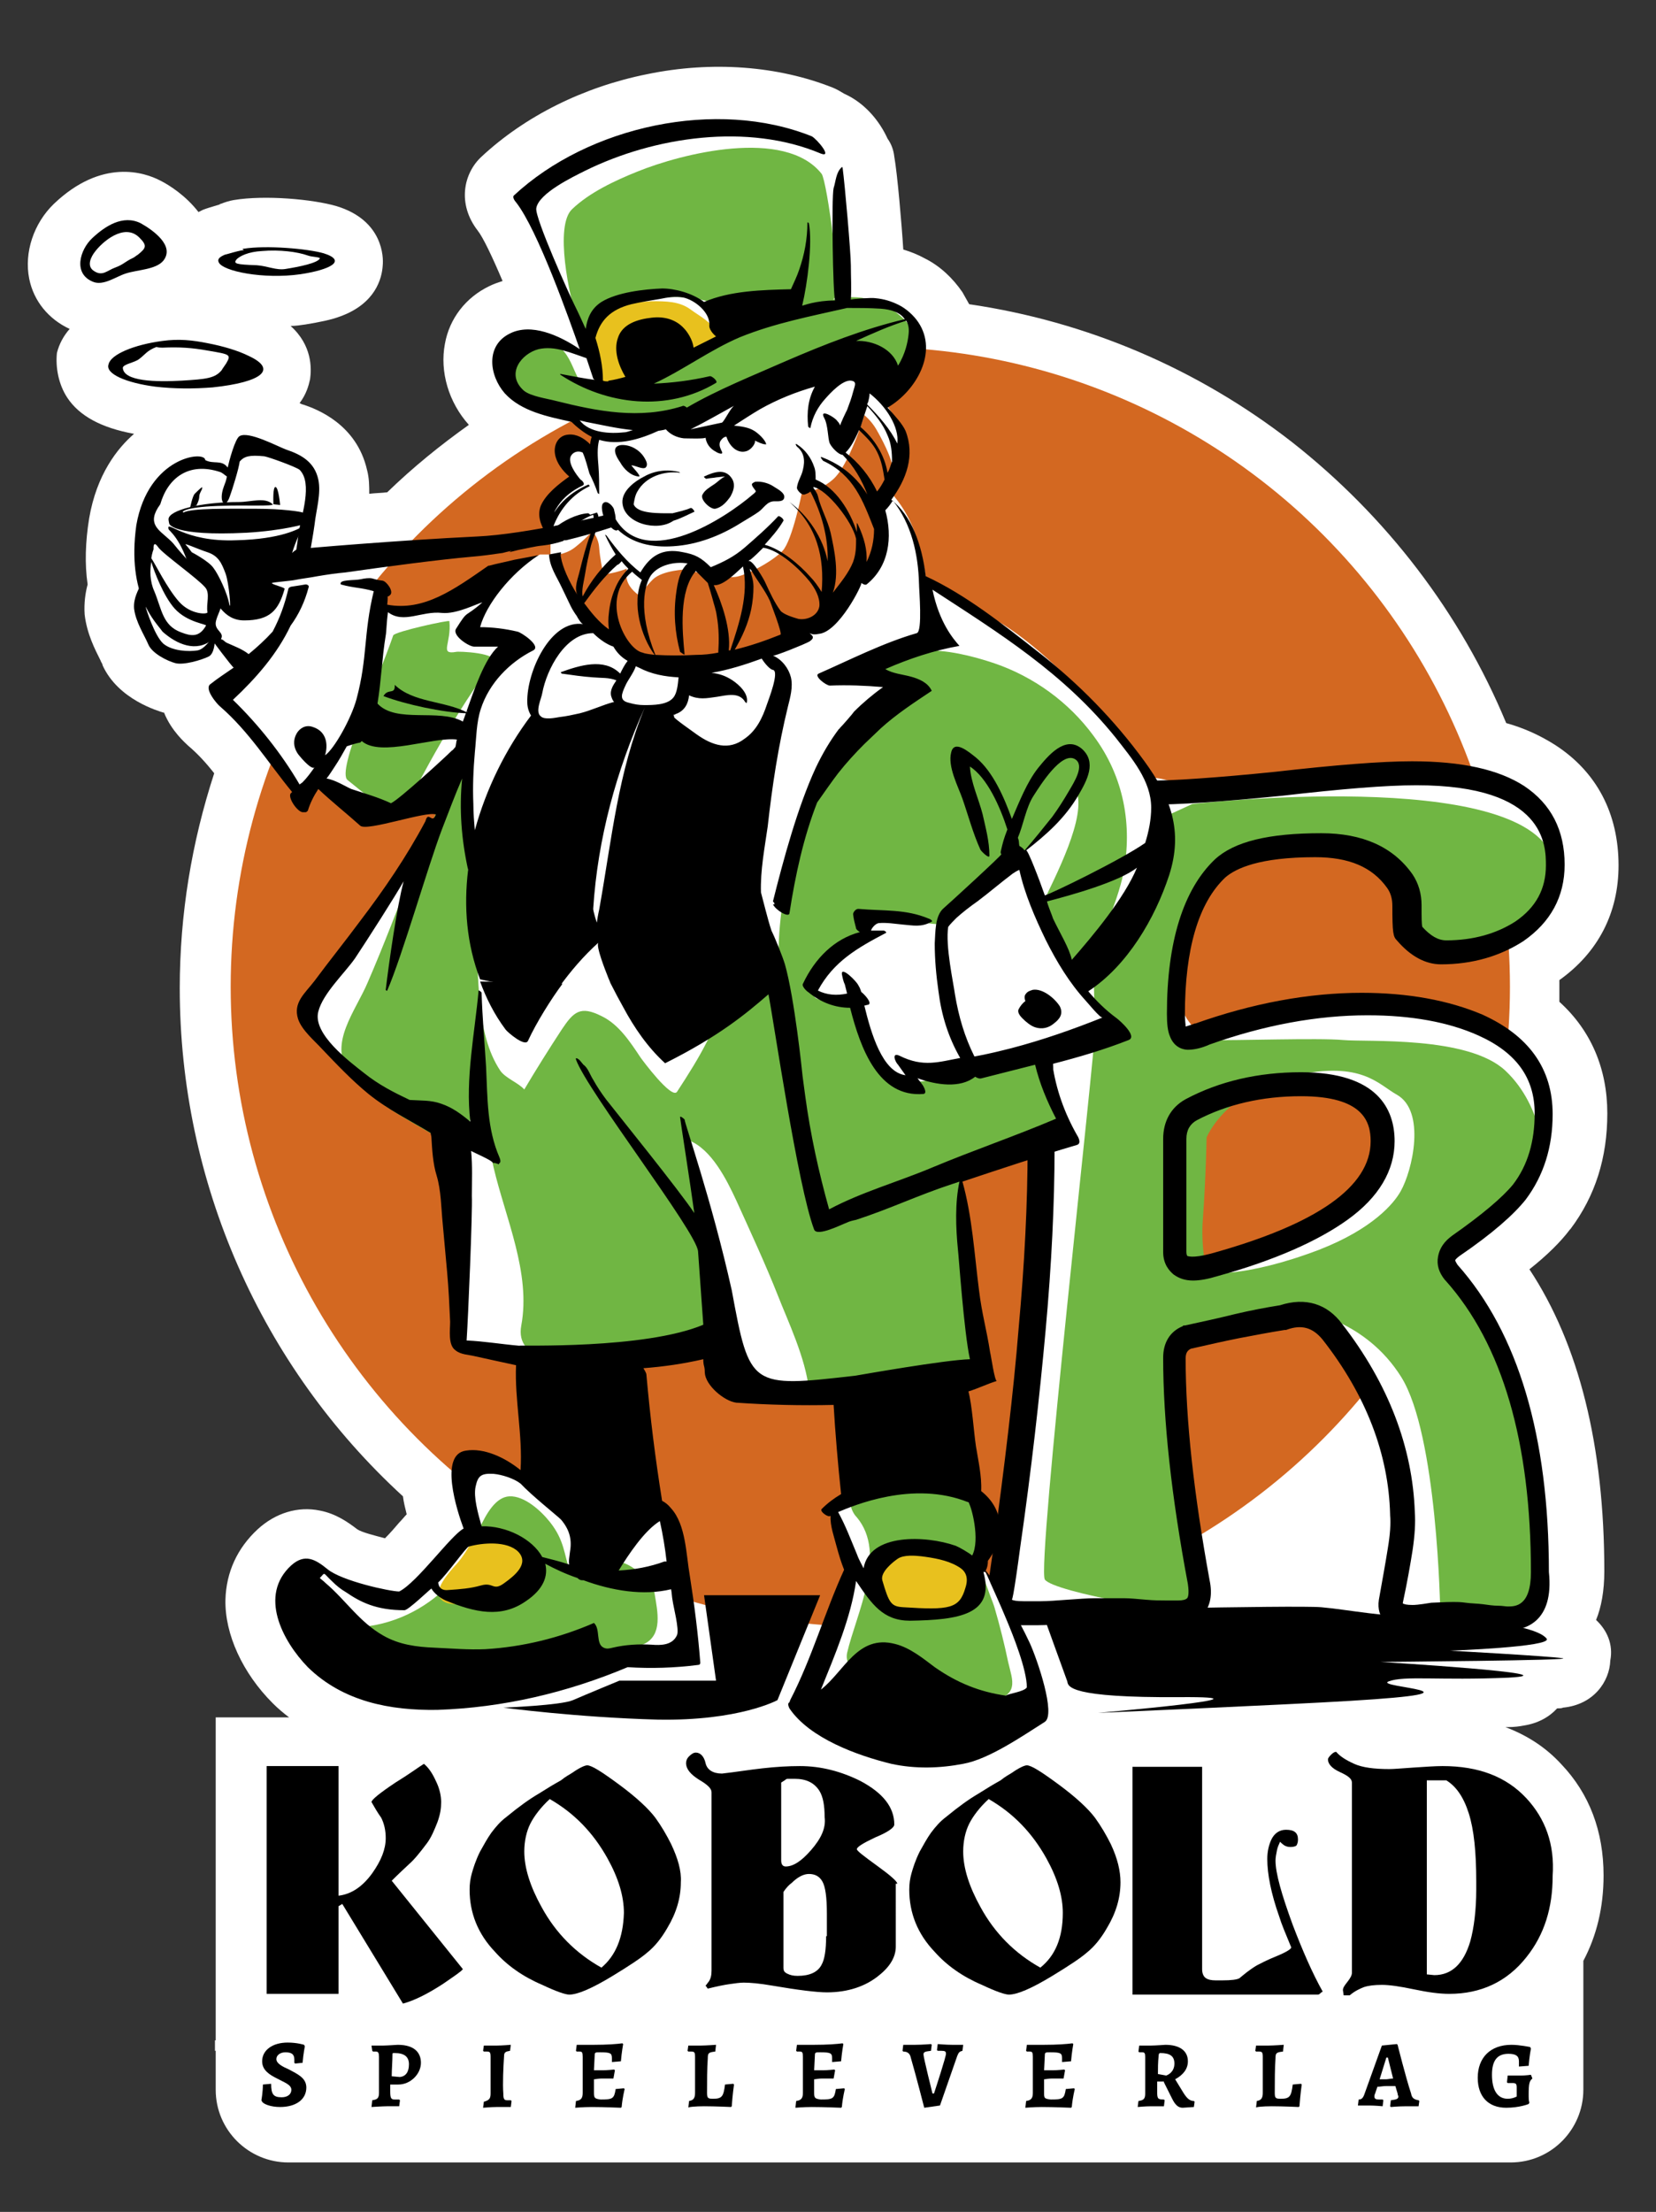 <?xml version="1.0" encoding="utf-8"?>
<!-- Generator: Adobe Illustrator 26.3.1, SVG Export Plug-In . SVG Version: 6.00 Build 0)  -->
<svg version="1.1" id="Ebene_1" xmlns="http://www.w3.org/2000/svg" xmlns:xlink="http://www.w3.org/1999/xlink" x="0px" y="0px"
	 viewBox="0 0 221.1 295.2" style="enable-background:new 0 0 221.1 295.2;" xml:space="preserve">
<rect x="0" y="0" width="221.1" height="295.2" fill="#333333" stroke="none"/>
<style type="text/css">
	.st0{fill:#FFFFFF;}
	.st1{fill:#D36821;}
	.st2{fill-rule:evenodd;clip-rule:evenodd;fill:#70B643;}
	.st3{fill-rule:evenodd;clip-rule:evenodd;}
	.st4{fill:#70B643;}
	.st5{fill:#E8C11E;}
	.st6{fill:#E8C11E;stroke:#E8C11E;stroke-miterlimit:10;}
	.st7{fill:#020203;}
</style>
<path class="st0" d="M213.1,216.2c0.7-1.7,1.1-3.9,1.1-6.5c0-16.8-3.4-30.3-10-40.3c2.4-1.9,4.2-3.7,5.4-5.3l0.1-0.1
	c3.3-4.4,4.9-9.5,4.9-15.4c0-6-2.2-11.1-6.4-14.9c0-0.7,0-1.3,0-2c0-0.3,0-0.6,0-0.9c5.2-3.7,7.9-9,7.9-15.3
	c0-6.9-2.9-12.5-8.5-16.1c-1.9-1.2-4-2.2-6.5-2.9c-6.1-14.7-16-27.6-28.6-37.5c-12.6-9.8-27.4-16.1-43.1-18.4
	c-0.3-0.5-0.6-1.1-0.9-1.6c-1.3-1.9-3-3.5-5-4.5c-0.9-0.5-1.9-0.9-2.9-1.2c-0.2-3.3-0.8-10.2-1.2-12.4c-0.1-0.9-0.4-1.7-0.9-2.4
	c-1-2.2-2.9-4.7-5.8-6c-0.5-0.3-1-0.6-1.5-0.8c-7.3-2.9-16.1-3.6-24.8-1.8c-8.5,1.7-16.3,5.6-22.1,11c-2.4,2.2-3.3,6.3-0.5,9.9
	c0.7,0.9,1.9,3.4,3.3,6.7c-0.6,0.2-1.2,0.4-1.8,0.7c-3.1,1.5-5.3,4.3-5.9,7.7c-0.7,3.7,0.5,7.8,3.2,10.8c-3.8,2.7-7.5,5.7-10.9,9
	c-0.8,0.1-1.6,0.1-2.4,0.2c0-1,0-2.1-0.3-3.2c-1.4-6.1-6.7-8.1-8.5-8.7c-0.1,0-0.3-0.1-0.5-0.2c0.9-1.2,1.2-2.3,1.4-3.2
	c0.2-1.4,0.3-4.5-2.6-7.1c0.7,0,1.3-0.1,2-0.2c1.8-0.3,3.4-0.6,4.7-1.1c4.6-1.7,5.5-5,5.6-6.8c0.1-1,0.1-6-6.2-7.9
	c-3.1-0.9-9.5-1.5-13.7-0.8c-0.6,0.1-1.2,0.3-1.7,0.5c-0.1,0-0.1,0-0.2,0.1c-1,0.3-1.7,0.5-2.2,0.7c-0.2,0.1-0.4,0.2-0.6,0.3
	c-1.7-2.2-3.9-3.6-5.1-4.2c-2.1-1.1-7.8-3-14.2,3.1c-2.7,2.6-4,6.5-3.3,10c0.6,3,2.6,5.4,5.4,6.7c-0.8,0.9-1.4,2-1.7,3.2
	C7.4,49,7.8,51.3,9,53.1c1.6,2.4,4.5,4,8.9,4.8c-2.2,1.9-5,5.4-6,11.3c-0.5,3.1-0.6,6.1-0.2,8.8c-0.3,1.1-0.5,2.5-0.4,4
	c0.3,2.6,1.4,4.7,2.1,6.1c0.1,0.3,0.3,0.5,0.3,0.7c2.1,4.6,7.5,6.1,8.1,6.3c0,0,0.1,0,0.1,0c1,2.5,2.9,4.1,3.2,4.4
	c1.3,1.1,2.4,2.3,3.5,3.7c-3,9.2-4.6,18.8-4.6,28.7c0,25.8,10.8,50.4,29.8,67.8c0.1,0.8,0.3,1.6,0.5,2.4c-0.3,0.3-0.6,0.7-1,1.1
	c-0.5,0.6-1.2,1.4-1.9,2.1c-1.5-0.4-3.1-0.8-3.7-1.2c-1.3-1-2.9-2.1-5-2.5c-2.9-0.6-5.9,0.3-8.3,2.5c-2.7,2.5-4.2,5.7-4.3,9.4
	c-0.1,4.6,2.3,9.8,6.3,13.8c0.7,0.7,1.4,1.3,2.2,1.9h-9.8v21.5v21.6l-0.1,0l0,1.4l0.1,0v5.2c0,5.4,4.4,9.7,9.7,9.7h163.2
	c5.4,0,9.7-4.4,9.7-9.7v-17.2c1.8-3.4,2.7-7.2,2.7-11.4c0-5.9-1.9-10.9-5.6-14.8c-2.1-2.3-4.6-3.9-7.5-5c0.1,0,0.2,0,0.3,0
	c0.9,0,1.6-0.1,2.1-0.2c2-0.3,3.5-1.2,4.5-2.3c0.3,0,0.6,0,0.8-0.1c4.1-0.4,6.2-3.5,6.3-6.3C215.4,219.5,214.6,217.6,213.1,216.2z"
	/>
<circle class="st1" cx="116.2" cy="131.7" r="85.4"/>
<g>
	<path d="M52.3,251c0.1-0.1,0.9-0.9,2.3-2.2c0.7-0.6,1.5-1.6,2.4-2.8c0.6-0.8,1-1.8,1.4-2.8c0.4-1.1,0.5-1.9,0.5-2.7
		c0-0.8-0.2-1.8-0.7-2.8c-0.5-1.1-1-1.8-1.6-2.3c-0.8,0.5-2,1.4-3.8,2.5c-2.1,1.4-3.2,2.3-3.2,2.6c0.4,0.7,0.8,1.4,1.3,2.1
		c0.4,0.8,0.6,1.7,0.6,2.7c0,1.5-0.6,3-1.8,4.7c-1.3,1.8-2.8,2.8-4.5,3v-17.3h-9.6v30.4h9.6v-11.7l0.5-0.3l8.1,13.3
		c1.5-0.4,3.3-1.3,5.3-2.6c1.6-1.1,2.5-1.7,2.7-2L52.3,251z"/>
	<path d="M89.6,246.1c-0.6-1.2-1.3-2.4-2.1-3.5c-0.9-1.2-2.5-2.7-4.8-4.4c-2.3-1.7-3.7-2.6-4.3-2.6c-0.3,0-1,0.3-2,1
		c-0.3,0.2-0.9,0.5-1.5,1c-0.9,0.5-1.9,1.1-3,1.8c-1.2,0.7-2.6,1.7-4.3,3.1c-0.8,0.6-1.4,1.3-2,2.1c-0.5,0.7-1,1.6-1.5,2.5
		c-0.6,1.2-0.9,2.2-1.1,2.9c-0.2,0.7-0.3,1.4-0.3,2.2c0,3.1,1.1,5.9,3.4,8.3c1.6,1.8,3.7,3.3,6.3,4.4c1.9,0.9,3.1,1.3,3.6,1.3
		c1.1,0,3-0.8,5.8-2.5c2.3-1.4,3.8-2.4,4.6-3.1c1-0.8,1.9-1.9,2.7-3.3c1.2-2,1.8-4,1.8-6.1C91,249.7,90.5,248,89.6,246.1L89.6,246.1
		z M80.3,262.6c-3.4-1.9-6.1-4.6-8-8.1c-1.5-2.7-2.3-5.2-2.3-7.4c0-1.4,0.3-2.7,0.8-3.7c0.5-1,1.4-2.2,2.6-3.3
		c3.3,1.9,5.8,4.5,7.7,7.9c1.5,2.7,2.2,5.1,2.2,7.3C83.2,258.6,82.2,261,80.3,262.6L80.3,262.6z"/>
	<path d="M119.8,251.4c0-0.3-0.9-1.1-2.7-2.4c-1.8-1.3-2.7-2-2.7-2.2c0-0.3,0.8-0.8,2.5-1.6c1.7-0.7,2.5-1.3,2.5-1.7
		c0-2.3-1.5-4.2-4.5-5.8c-2.6-1.3-5.3-2-8.1-2c-1.6,0-3.2,0.1-5,0.3c-1.8,0.2-3.6,0.5-5.4,0.7c-1.2,0-2-0.5-2.2-1.4
		c-0.2-0.9-0.7-1.4-1.3-1.4c-0.3,0-0.6,0.2-0.9,0.5c-0.3,0.3-0.4,0.6-0.4,0.9c0,0.8,0.6,1.5,1.7,2.2c1.2,0.7,1.7,1.2,1.7,1.7v23.8
		c0,0.6-0.1,1.1-0.4,1.5c-0.1,0.1-0.2,0.3-0.4,0.5c0.1,0.1,0.2,0.3,0.3,0.4c1.2-0.3,2.2-0.5,2.9-0.6c0.7-0.1,1.4-0.2,1.9-0.2
		c0.8,0,2.1,0.1,3.8,0.4c3.5,0.6,6,0.9,7.3,0.9c2.8,0,5.2-0.8,7-2.3c1.5-1.2,2.2-2.5,2.2-3.8V251.4z M108.3,246.9
		c-1.3,1.5-2.4,2.2-3.4,2.2c-0.4,0-0.6-0.3-0.6-0.8v-10.4c0.3-0.2,0.5-0.3,0.6-0.4c0.1-0.1,0.2-0.1,0.4-0.1c0.1,0,0.4,0,0.8,0
		c1.5,0,2.6,0.5,3.3,1.6c0.5,0.8,0.7,2,0.7,3.5C110.3,244,109.6,245.4,108.3,246.9z M110.3,258.4c0,1.8-0.2,3.1-0.6,3.8
		c-0.5,1-1.6,1.5-3.2,1.5c-0.6,0-1-0.1-1.4-0.3c-0.4-0.2-0.5-0.4-0.5-0.8v-10.1c0.4-0.6,0.8-1,1.1-1.2c0.8-0.8,1.6-1.2,2.3-1.2
		c0.8,0,1.4,0.3,1.8,1c0.4,0.7,0.6,2.1,0.6,4.3v1.5V258.4z"/>
	<path d="M148.3,246.1c-0.6-1.2-1.3-2.4-2.1-3.5c-0.9-1.2-2.5-2.7-4.8-4.4c-2.3-1.7-3.7-2.6-4.3-2.6c-0.3,0-1,0.3-2,1
		c-0.3,0.2-0.9,0.5-1.5,1c-0.9,0.5-1.9,1.1-3,1.8c-1.2,0.7-2.6,1.7-4.3,3.1c-0.8,0.6-1.4,1.3-2,2.1c-0.5,0.7-1,1.6-1.5,2.5
		c-0.6,1.2-0.9,2.2-1.1,2.9c-0.2,0.7-0.3,1.4-0.3,2.2c0,3.1,1.1,5.9,3.4,8.3c1.6,1.8,3.7,3.3,6.3,4.4c1.9,0.9,3.1,1.3,3.6,1.3
		c1.1,0,3-0.8,5.8-2.5c2.3-1.4,3.8-2.4,4.6-3.1c1-0.8,1.9-1.9,2.7-3.3c1.2-2,1.8-4,1.8-6.1C149.6,249.7,149.2,248,148.3,246.1
		L148.3,246.1z M138.9,262.6c-3.4-1.9-6.1-4.6-8-8.1c-1.5-2.7-2.3-5.2-2.3-7.4c0-1.4,0.3-2.7,0.8-3.7c0.5-1,1.4-2.2,2.6-3.3
		c3.3,1.9,5.8,4.5,7.7,7.9c1.5,2.7,2.2,5.1,2.2,7.3C141.9,258.6,140.9,261,138.9,262.6L138.9,262.6z"/>
	<path d="M172.6,256.9c-1.5-4.1-2.3-6.9-2.3-8.6c0-0.4,0.1-0.9,0.2-1.4c0.1-0.5,0.3-0.8,0.4-1.1c0.1,0.1,0.3,0.3,0.6,0.5
		c0.2,0.1,0.4,0.2,0.8,0.2c0.4,0,0.7-0.1,0.8-0.2c0.1-0.2,0.2-0.4,0.2-0.8c0-0.9-0.5-1.3-1.6-1.3c-0.9,0-1.6,0.5-2,1.4
		c-0.3,0.7-0.5,1.5-0.5,2.5c0,2,0.5,4.6,1.6,7.7c0.3,1,0.9,2.4,1.6,4.1c0,0.2-0.6,0.6-1.8,1.1c-1.5,0.6-2.4,1.1-2.8,1.3
		c-1,0.6-1.7,1.2-2.3,1.7c-0.3,0.2-1.1,0.3-2.3,0.3c-0.2,0-0.5,0-0.9,0c-0.6,0-1-0.1-1.3-0.3c-0.3-0.2-0.5-0.6-0.5-1.2v-27h-9.3
		v30.4h24.6c0.2,0,0.3,0,0.4-0.1c0.1-0.1,0.2-0.2,0.4-0.3C175.2,263.3,173.9,260.3,172.6,256.9L172.6,256.9z"/>
	<path d="M203.8,240c-2.7-2.9-6.4-4.3-11.2-4.3c-1,0-2.3,0.1-3.9,0.2c-1.5,0.1-2.6,0.2-3.2,0.2c-2,0-3.6-0.2-4.7-0.7
		c-1.1-0.5-1.9-1-2.4-1.6c-0.2,0-0.4,0.1-0.7,0.4c-0.3,0.3-0.4,0.5-0.4,0.6c0,0.6,0.5,1.2,1.6,1.7c1.1,0.5,1.6,0.9,1.6,1.4v25.4
		c0,0.3-0.2,0.7-0.6,1.2c-0.4,0.5-0.6,0.8-0.6,1.1l0.1,0.7h0.8c0.7-0.6,1.4-0.9,1.9-1.1c0.6-0.2,1.4-0.3,2.4-0.3
		c1,0,2.4,0.2,4.3,0.6c1.9,0.4,3.4,0.6,4.7,0.6c4.2,0,7.7-1.6,10.3-4.9c2.4-3,3.5-6.6,3.5-10.8C207.6,246.1,206.3,242.7,203.8,240
		L203.8,240z M197.1,252.2c0,2.7-0.3,5.1-0.8,6.9c-0.9,3-2.5,4.5-4.8,4.5l-1-0.1v-25.9h2.6c1.3,0.8,2.3,2.2,3,4.4
		c0.7,2.2,1,5.2,1,9.1V252.2z"/>
	<path d="M37.4,281.2c2.1,0,3.5-1,3.5-2.6c0-1.3-1.2-1.8-2.3-2.4c-0.9-0.4-1.7-0.8-1.7-1.4c0-0.5,0.5-0.9,1.2-0.9
		c0.9,0,1.2,0.3,1.2,1c0,0.2,0,0.4,0,0.4l0.1,0.1l1-0.1c0.1-1.2,0.3-2.2,0.3-2.2l-0.1-0.2c0,0-0.9-0.3-2.2-0.3c-2,0-3.4,1-3.4,2.5
		c0,1.2,1,1.8,2,2.3c0.9,0.5,1.9,0.8,1.9,1.5c0,0.6-0.5,1-1.3,1c-1.1,0-1.4-0.4-1.4-1.8l-1.1,0.1c0,1-0.2,2.1-0.2,2.1l0.1,0.2
		C35.2,280.8,36.1,281.2,37.4,281.2z"/>
	<path d="M49.7,273.7l0.1,0.1c0,0,0.3,0,0.4,0c0.3,0,0.4,0.2,0.4,0.7l0,4.8c0,0.7-0.2,0.9-0.9,1l-0.1,0.9c0,0,1.5-0.1,2.1-0.1
		c0.5,0,1.6,0,1.6,0l0.1-0.8l-0.1-0.1c0,0-0.3,0-0.6,0c-0.5,0-0.6-0.2-0.6-1.1l0-0.9h1.1c1.6,0,3-1.4,3-2.9c0-1.2-0.7-2.4-3.1-2.4
		c0,0-1.5,0.1-1.9,0.1c-0.5,0-1.3,0-1.6,0L49.7,273.7z M52.3,277.1c0-0.9,0.1-2,0.1-2.9c0-0.2,0-0.2,0.3-0.2c1.3,0,1.9,0.5,1.9,1.5
		c0,1-0.4,1.6-1.2,1.7L52.3,277.1z"/>
	<path d="M67.3,274.4c0-0.5,0.2-0.6,0.8-0.7l0.1-0.8c0,0-1.2,0.1-1.8,0.1c-0.6,0-1.4,0-1.8,0l-0.1,0.7l0.1,0.1c0,0,0.3,0,0.4,0
		c0.4,0,0.5,0.1,0.5,0.7l0,4.9c0,0.7-0.2,0.9-0.9,1.1l-0.1,0.8c0,0,1.1-0.1,1.8-0.1c0.6,0,1.9,0,1.9,0l0.1-0.8l-0.1-0.1
		c0,0-0.3,0-0.5,0c-0.4,0-0.5-0.2-0.5-0.9C67.1,278.1,67.2,275.9,67.3,274.4z"/>
	<path d="M79.3,279.3c0-0.3,0-0.8,0-1.8c0.2,0,0.6-0.1,1-0.1c0.6,0,1.6,0,1.6,0l0.2-1.1l-0.1-0.1c0,0-1,0.1-1.5,0.1
		c-0.4,0-0.9,0-1.2,0l0.1-2c0-0.4,0.1-0.4,0.7-0.4c1.4,0,1.6,0.1,1.6,0.8c0,0.2,0,0.5,0,0.5l1.2-0.1c0.1-1.2,0.3-2.3,0.3-2.3
		l-0.1-0.1c-0.8,0.1-2,0.2-3.8,0.2c-0.9,0-2.3,0-2.3,0l-0.1,0.8l0.1,0.1c0,0,0.2,0,0.4,0c0.3,0,0.4,0.1,0.4,0.7l0,4.8
		c0,0.7-0.2,1-0.9,1.1l-0.1,0.9c0,0,1.1-0.1,2.2-0.1c1.6,0,3.9,0.1,3.9,0.1l0.1-0.1c0.1-1.2,0.4-2.4,0.4-2.4l-0.1-0.1l-1.1,0.1
		c-0.2,1.3-0.4,1.4-2,1.4C79.4,280.1,79.3,280,79.3,279.3z"/>
	<path d="M94,281.1c1.5,0,3.6,0.1,3.6,0.1l0.1-0.1c0.1-1.5,0.3-2.9,0.3-2.9l-0.1-0.1l-1.1,0.1c-0.2,1.6-0.4,1.9-1.6,1.9
		c-0.7,0-0.8-0.1-0.8-0.8c0-1.5,0-3.3,0.1-4.6c0-0.7,0.1-0.8,1-0.9l0.1-0.9c0,0-1.4,0.1-2,0.1c-0.6,0-1.4,0-1.7,0l-0.1,0.7l0.1,0.1
		c0,0,0.2,0,0.4,0c0.4,0,0.5,0.1,0.5,0.7v4.8c0,0.7-0.2,1-0.8,1.1l-0.1,0.9C91.8,281.2,92.9,281.1,94,281.1z"/>
	<path d="M108.7,279.3c0-0.3,0-0.8,0-1.8c0.2,0,0.6-0.1,1-0.1c0.6,0,1.6,0,1.6,0l0.2-1.1l-0.1-0.1c0,0-1,0.1-1.5,0.1
		c-0.4,0-0.9,0-1.2,0l0.1-2c0-0.4,0.1-0.4,0.7-0.4c1.4,0,1.6,0.1,1.6,0.8c0,0.2,0,0.5,0,0.5l1.2-0.1c0.1-1.2,0.3-2.3,0.3-2.3
		l-0.1-0.1c-0.8,0.1-2,0.2-3.8,0.2c-0.9,0-2.3,0-2.3,0l-0.1,0.8l0.1,0.1c0,0,0.2,0,0.4,0c0.3,0,0.4,0.1,0.4,0.7l0,4.8
		c0,0.7-0.2,1-0.9,1.1l-0.1,0.9c0,0,1.1-0.1,2.2-0.1c1.6,0,3.9,0.1,3.9,0.1l0.1-0.1c0.1-1.2,0.4-2.4,0.4-2.4l-0.1-0.1l-1.1,0.1
		c-0.2,1.3-0.4,1.4-2,1.4C108.8,280.1,108.7,280,108.7,279.3z"/>
	<path d="M121.6,274.6c0.7,2.4,1.8,6.7,1.8,6.7l2.1-0.3l2.3-6.6c0.2-0.5,0.3-0.6,0.7-0.7l0.1-0.8c0,0-0.8,0-1.5,0
		c-0.8,0-1.9-0.1-1.9-0.1l-0.1,0.8l0.1,0.1h0.5c0.5,0,0.6,0.1,0.6,0.4c0,0.4-1.3,4.4-1.6,5.3h-0.2c0,0-1.2-4.8-1.2-5.2
		c0-0.3,0.1-0.4,1-0.5l0.1-0.8l-0.1-0.1c0,0-1.2,0.1-2.1,0.1c-0.5,0-1.6,0-1.6,0l-0.1,0.8l0.1,0.1
		C121.2,273.8,121.5,274.1,121.6,274.6z"/>
	<path d="M139.4,279.3c0-0.3,0-0.8,0-1.8c0.2,0,0.6-0.1,1-0.1c0.6,0,1.6,0,1.6,0l0.2-1.1l-0.1-0.1c0,0-1,0.1-1.5,0.1
		c-0.4,0-0.9,0-1.2,0l0.1-2c0-0.4,0.1-0.4,0.7-0.4c1.4,0,1.6,0.1,1.6,0.8c0,0.2,0,0.5,0,0.5l1.2-0.1c0.1-1.2,0.3-2.3,0.3-2.3
		l-0.1-0.1c-0.8,0.1-2,0.2-3.8,0.2c-0.9,0-2.3,0-2.3,0l-0.1,0.8l0.1,0.1c0,0,0.2,0,0.4,0c0.3,0,0.4,0.1,0.4,0.7l0,4.8
		c0,0.7-0.2,1-0.9,1.1l-0.1,0.9c0,0,1.1-0.1,2.2-0.1c1.6,0,3.9,0.1,3.9,0.1l0.1-0.1c0.1-1.2,0.4-2.4,0.4-2.4l-0.1-0.1l-1.1,0.1
		c-0.2,1.3-0.4,1.4-2,1.4C139.4,280.1,139.4,280,139.4,279.3z"/>
	<path d="M155.4,277.9l1.1,2.2c0.4,0.8,0.8,1.2,1.4,1.2l1.5-0.1l0.1-0.7l-0.1-0.1c-0.5,0-0.9-0.3-1.4-1.1l-1.1-1.8
		c1.1-0.6,1.7-1.4,1.7-2.4c0-1.4-1.1-2.2-3-2.2c0,0-1.4,0.1-1.9,0.1c-0.5,0-1.6,0-1.6,0l-0.1,0.8l0.1,0.1c0,0,0.3,0,0.4,0
		c0.3,0,0.4,0.1,0.4,0.6l0,4.9c0,0.7-0.2,0.9-0.9,1l-0.1,0.8c0,0,1-0.1,1.8-0.1c0.6,0,1.7,0,1.7,0l0.1-0.8l-0.1-0.1
		c-0.8,0-0.9-0.1-0.9-1l0-1.4H155.4z M154.6,276.8c0-0.8,0-1.5,0.1-2.5c0-0.2,0.1-0.3,0.2-0.3c1.3,0,1.9,0.4,1.9,1.4
		c0,1.1-0.8,1.5-1.1,1.6L154.6,276.8z"/>
	<path d="M169.8,281.1c1.5,0,3.6,0.1,3.6,0.1l0.1-0.1c0.1-1.5,0.3-2.9,0.3-2.9l-0.1-0.1l-1.1,0.1c-0.2,1.6-0.4,1.9-1.6,1.9
		c-0.7,0-0.8-0.1-0.8-0.8c0-1.5,0-3.3,0.1-4.6c0-0.7,0.1-0.8,1-0.9l0.1-0.9c0,0-1.4,0.1-2,0.1c-0.6,0-1.4,0-1.7,0l-0.1,0.7l0.1,0.1
		c0,0,0.2,0,0.4,0c0.4,0,0.5,0.1,0.5,0.7v4.8c0,0.7-0.2,1-0.8,1.1l-0.1,0.9C167.6,281.2,168.6,281.1,169.8,281.1z"/>
	<path d="M188.4,279.4c-0.7-2.1-1.8-6.5-1.8-6.5l-0.1-0.1l-2,0.2l-2.3,6.4c-0.2,0.6-0.4,0.8-0.8,0.8l-0.1,0.8c0,0,0.8,0,1.5,0
		c0.8,0,1.8,0.1,1.8,0.1l0.1-0.8l-0.1-0.1h-0.5c-0.4,0-0.6-0.1-0.6-0.4c0-0.1,0-0.2,0.1-0.4l0.3-0.9c0.3,0,0.8-0.1,1.2-0.1
		c0.3,0,0.8,0,1.2,0l0.3,1c0,0.2,0.1,0.3,0.1,0.4c0,0.3-0.2,0.4-1,0.5l-0.1,0.8l0.1,0.1c0,0,1-0.1,2.1-0.1c0.6,0,1.6,0,1.6,0
		l0.1-0.7l-0.1-0.1C188.8,280.2,188.5,280,188.4,279.4z M185.1,274.6h0.2l0.7,2.8c-0.3,0-0.7,0.1-0.9,0.1h-0.9L185.1,274.6z"/>
	<path d="M204.4,276.9c0,0-0.7,0.1-1.3,0.1c-0.7,0-1.5,0-1.8,0l-0.1,0.9l0.1,0.1h0.6c0.5,0,0.6,0.1,0.6,0.6v1.2c0,0-0.5,0.3-1.2,0.3
		c-1.4,0-2.1-1.2-2.1-3.2c0-1.9,0.7-2.8,2.2-2.8c1,0,1.4,0.3,1.4,1c0,0.4,0,0.7,0,0.7l1.3-0.1c0.1-1.3,0.3-2.3,0.3-2.3l-0.1-0.2
		c0,0-1.4-0.3-2.5-0.3c-2.8,0-4.5,1.7-4.5,4.4c0,2.5,1.4,4,3.8,4c1.8,0,3-0.5,3-0.5l0.1-0.2c-0.1-0.2-0.1-0.6-0.1-1.1
		c0-1.4,0.1-1.8,0.5-2.1L204.4,276.9z"/>
</g>
<path class="st0" d="M194.1,166.6c4.3-3,7.7-4.8,9.2-6.9l1-2.1c2.4-3.2,3.1-4.9,3.1-9.3c0-6-4.1-9.6-10.3-12.4
	c-4.4-1.9-10.8-2.6-17-2.6c-7.1,0-6.9,0.9-14.4,3.6l-3.1,0.5c-0.5,0.2-2.8-0.1-3.1,0c-0.1-0.3-1.5-1.7-1.5-2.6
	c0-8.7,2.1-15.7,5.7-19.1c1.4-1.2,5-2.6,12.4-2.6c4.5,0,8.9,0.8,10.8,3.6c0.4,0.7,1.5,2.7,1.5,3.6c0,3.6-0.5,3.6,0,4.1
	c1.7,2.1,2,2.6,4.1,2.6c4.2,0,8.3-1.1,11.4-3.1l1-0.5c3.7-2.5,4.1-4,4.1-8.3c0-4.6-1.6-7.5-5.2-9.8c-3.4-2.2-7.3-2.6-13.9-2.6
	c-4.2,0-10.2,0.1-18.1,1c-3.9,0.4-7.7,1.1-10.6,1.3c-2.9,0.2-5.4-1.2-7.4-1.2c-1.7,0-2.1,1.7-5.2,1c-3.2-0.8-5.7-1.1-7.8-1.1
	c-0.7,0-2.9,0-3.5,1.6c-0.4,0.8-0.3,1.9,0.4,4.3c0.5,1.9,0.7,2.5,0.7,2.7l0.9,19.3c0.2,3.2,0.4,6.8,0.5,10.3c0.1,3.6,0,7.5,0,11.4
	c0,7.3-0.8,15.6-1.5,24.3c-0.8,8.7-1.1,14.9-2.6,25.3c-0.4,2.9-0.8,3.5-1,4.6c-0.1,0.7-1,2.6-1,2.6c-0.5,7.8,4.1,4.6,1.5,4.6
	l4.4-0.1c1.1,0,2.4-0.1,3.8-0.2c1.4-0.1,2.6-0.2,3.5-0.2h3.9c0.7,0,1.5,0.1,2.7,0.1c1.2,0.1,2.2,0.2,2.9,0.2h1.6
	c1.6,0,1.7,0,2.5-0.9c0.9-1,0.9-1.7,0.5-3.6c-2.1-11.4-3.5-22.2-3.5-30.3c0-0.8,0.2-1.1,0.7-1.3c2.3-0.5,6-1.5,8-1.9
	c2.1-0.5,4.1-0.8,6-1.1l0.1,0l0.1,0c2.2-0.7,3.7-0.3,4.9,1.3c5.8,7.4,9.8,16.8,10,24.8l0,0.1c0.1,1.1,0,2.6-0.3,4.3
	c-0.3,1.9-0.7,3.1-1.2,5.8c-0.3,1.3,0.1,2.2,0.6,2.7c0.7,0.9,0.9,0.8,2.8,0.8c0.3,0,1,0,3-0.3c1.8-0.3,2.3-0.3,2.5-0.3
	c0.2,0,0.6,0,1.4,0.1c0.6,0,1.3,0.1,2.1,0.2c0.8,0.1,1.5,0.2,2.2,0.2c0.7,0.1,1.2,0.1,1.5,0.1c2.3,0,5.2-0.5,5.2-7.2
	c0-18.1-5.1-31.3-13.1-40.4c-0.2-0.3-0.3-0.5-0.3-0.6C193.5,167.1,193.7,166.9,194.1,166.6z M185.2,153c-1.2,4.2-3.6,8-7.2,9.3
	c-3.6,1.3-10.9,5.4-15.5,5.7s-5.6,0-5.7-1s1.5-18.6,1.5-18.6s6-3.6,12.4-3.1c6.4,0.5,7.3-1.5,9.8,0
	C183.1,146.7,186.5,148.8,185.2,153z"/>
<path class="st2" d="M198.4,163.1c4-2.4,7.8-7.8,7.8-7.8s0-7.5-5.2-12.4c-5-4.7-18.5-3.8-21.7-4.1c-3.2-0.3-14.9,0.1-17.1,0
	c-2.2-0.1-4.1,0-4.1,0s-2-6.5,0.6-14.4c2.5-7.7,6.7-8.8,6.7-8.9c0,0,21.4-7.2,21.7,3.1c0.5,17.2,23.9,6.8,20.2-4.1
	c-4.2-12.2-48.1-7.2-48.1-7.2l-13.5,6.2c0,0,0.4,21.3,0.5,23.8c0.1,2.5-7.8,71.8-6.7,73.5s19.7,5,19.7,3.6c-0.4-8-2.1-34.2-2.1-34.2
	l3.6-1.6l13.5-3.6c0,0,8.1,1.1,12.9,8.8c4.8,7.7,5.2,31,5.2,31.6c0,0.6,12.4,0,12.4,0s0.3-9.7,0-15.5c-0.3-5.8-3.4-17-6.2-21.7
	c-2.8-4.7-4-7.8-4.7-9.3C193.1,167.3,194.4,165.5,198.4,163.1z M187,159c-0.9,1.6-3.7,5-10.9,7.8c-10,3.8-15,3.1-15,3.1
	s-0.8-3.6-0.5-7.2c0.4-5.5,0.5-10.9,0.5-10.9s2.5-6.3,11.9-8.3c8.8-1.9,11,1.2,13.5,2.6C190.4,148.3,188.6,156.2,187,159z"/>
<g>
	<path d="M201.2,217.6c-0.4,0-0.8,0-1.5-0.1c-0.7-0.1-1.4-0.1-2.2-0.2c-0.7-0.1-1.4-0.2-2.1-0.2c-0.8-0.1-1.2-0.1-1.4-0.1
		c-0.2,0-0.7,0-2.5,0.3c-2,0.3-2.6,0.3-3,0.3c-1.8,0-3.1-0.4-3.8-1.4c-0.4-0.5-0.8-1.4-0.6-2.7c0.5-2.8,0.9-5,1.2-6.9
		c0.3-1.8,0.4-3.2,0.3-4.4l0-0.1c-0.2-8-3.2-15.9-9-23.3c-1.3-1.6-2.8-2.1-4.9-1.3l-0.1,0l-0.1,0c-1.9,0.3-4,0.7-6.1,1.1
		c-2,0.4-4.2,0.9-6.4,1.4c-0.4,0.2-0.7,0.5-0.7,1.3c0,8.2,1.1,18.1,3.2,29.6c0.4,1.9,0.1,3.4-0.8,4.5c-0.8,1-2,1.4-3.6,1.4h-1.6
		c-0.8,0-1.8-0.1-2.9-0.2c-1.1-0.1-2-0.1-2.7-0.1h-3.9c-0.9,0-2,0-3.5,0.2c-1.5,0.1-2.8,0.2-3.9,0.2h-2.2c-4.4,0-4.9-2.5-4.9-3.6
		h3.2c0,0.3-0.6,0.4-1.5,0.3c-0.9-0.1-1.4-1.1-1.6-0.6c0,0,0.1-0.2,0.2-0.9c0.2-1.1,0.5-3.1,0.9-6c1.4-10.4,2.6-20.1,3.3-28.8
		c0.8-8.7,1.2-16.8,1.2-24.1c0-3.8-0.1-7.6-0.2-11.2c-0.1-3.5-0.3-6.9-0.5-10.1l-1.4-21.2c0-0.2-0.2-0.8-0.7-2.7
		c-0.7-2.4-0.8-3.5-0.4-4.3c0.6-1.6,2.8-1.6,3.5-1.6c2.1,0,4.7,0.4,7.8,1.1c3.1,0.7,5.5,1,7.3,1c2.1,0,4.6-0.1,7.4-0.3
		c2.9-0.2,6.4-0.5,10.3-0.9c7.9-0.9,14.1-1.4,18.2-1.4c6.7,0,11.6,1.1,15,3.3c3.6,2.4,5.4,5.9,5.4,10.5c0,4.3-1.9,7.7-5.5,10.2l0,0
		c-3.1,2-6.8,3.1-11,3.1c-2.1,0-4.1-1.1-5.9-3.2c-0.5-0.5-0.6-1-0.6-4.6c0-0.9-0.2-1.7-0.7-2.4c-2-2.8-5.1-4.1-9.6-4.1
		c-7.5,0-10.6,1.5-12,2.7c-3.6,3.4-5.4,9.6-5.4,18.3c0,0.8,0.1,1.3,0.1,1.6c0.3-0.1,0.7-0.2,1.2-0.4l0.1,0
		c7.6-2.7,15.1-4.1,22.2-4.1c6.2,0,11.6,1,16.1,2.9c6.2,2.8,9.4,7.2,9.4,13.3c0,4.4-1.2,8.2-3.6,11.4l0,0c-1.6,2-4.4,4.5-8.8,7.5
		c-0.4,0.3-0.6,0.5-0.6,0.6c0,0.1,0.1,0.3,0.3,0.6c8.1,9.1,12.2,22.9,12.2,41C207.5,216.5,203.6,217.6,201.2,217.6z M194.1,213.8
		c0.4,0,0.9,0,1.6,0.1c0.7,0.1,1.5,0.1,2.3,0.2c0.7,0.1,1.4,0.2,2,0.2c0.6,0,1,0.1,1.3,0.1c1,0,3.1,0,3.1-4.6
		c0-17.3-3.8-30.4-11.4-38.9l-0.1-0.1c-0.8-1-1.1-2-0.9-3.1c0.2-1.1,0.8-2,1.9-2.8c4-2.8,6.7-5.1,8.1-6.8c2-2.6,2.9-5.8,2.9-9.5
		c0-4.7-2.4-8.1-7.5-10.4c-4-1.8-9-2.7-14.8-2.7c-6.7,0-13.8,1.3-21.1,3.9c-1.1,0.5-2.1,0.7-2.9,0.7c-0.5,0-1.8-0.2-2.4-1.8
		c-0.3-0.7-0.4-1.7-0.4-3c0-9.6,2.2-16.6,6.4-20.6l0,0c2.6-2.4,7.2-3.5,14.2-3.5c5.5,0,9.6,1.8,12.2,5.5l0,0
		c0.8,1.2,1.2,2.6,1.2,4.1c0,1.7,0,2.5,0.1,2.9c1.1,1.2,2.1,1.8,3.2,1.8c3.6,0,6.7-0.9,9.2-2.5c2.8-1.9,4.1-4.4,4.1-7.5
		c0-2.6,0-10.7-17.3-10.7c-4.1,0-10.1,0.5-17.9,1.4l0,0c-4,0.4-7.5,0.7-10.4,0.9c-3,0.2-5.5,0.3-7.7,0.3c-2,0-4.6-0.4-8-1.1l0,0
		c-2.9-0.7-5.3-1-7.1-1c-0.2,0-0.3,0-0.5,0c0.1,0.4,0.2,0.9,0.4,1.9c0.8,2.8,0.8,3.1,0.8,3.3l1.4,21.3c0.2,3.2,0.4,6.6,0.5,10.2
		c0.1,3.6,0.2,7.4,0.2,11.2c0,7.4-0.4,15.6-1.2,24.4c-0.8,8.8-1.9,18.6-3.4,29c-0.4,3-0.7,5-0.9,6.1c-0.1,0.4-0.1,0.6-0.2,0.8
		c0.2,0.1,0.6,0.2,1.6,0.2h2.2c1,0,2.2-0.1,3.6-0.2c1.5-0.1,2.7-0.2,3.7-0.2h3.9c0.8,0,1.7,0.1,2.9,0.2c1.1,0.1,2,0.1,2.7,0.1h1.6
		c0.6,0,1-0.1,1.2-0.3c0.1-0.1,0.3-0.5,0.1-1.9c-2.2-11.7-3.3-21.8-3.3-30.2c0-2,0.9-3.5,2.6-4.2l0.1-0.1l0.2,0
		c2.3-0.5,4.6-1,6.6-1.5c2.1-0.5,4.2-0.9,6.1-1.2c3.4-1.1,6.3-0.2,8.3,2.5c6.2,8,9.4,16.5,9.7,25.1c0.1,1.4,0,3.1-0.3,5.1
		c-0.3,1.9-0.7,4.2-1.3,7l0,0c0,0,0,0.1,0,0.1c0.2,0.1,0.5,0.2,1.3,0.2c0.2,0,0.7,0,2.5-0.3C193.1,213.8,193.7,213.8,194.1,213.8z
		 M135.6,110.7C135.6,110.7,135.6,110.7,135.6,110.7C135.6,110.7,135.6,110.7,135.6,110.7z M137.5,104.7L137.5,104.7L137.5,104.7z
		 M159.3,170.9c-1.1,0-1.9-0.3-2.6-0.8c-0.6-0.5-1.4-1.4-1.4-3V152c0-2.3,1-4.2,3-5.3l0,0c4.5-2.4,9.7-3.6,15.4-3.6
		c10.3,0,12.5,5,12.5,9.2c0,3.9-2.1,7.5-6.3,10.5c-3.9,2.8-9.7,5.4-17.3,7.5C161.3,170.7,160.2,170.9,159.3,170.9z M159.8,149.5
		c-0.9,0.5-1.4,1.3-1.4,2.5v15.1c0,0.3,0.1,0.5,0.1,0.5c0,0,0.6,0.4,3.2-0.3l0,0c14.1-3.9,21.3-8.9,21.3-15c0-2.6-1-6-9.3-6
		C168.5,146.3,163.8,147.4,159.8,149.5z"/>
	<path class="st3" d="M67.2,227.9c0,0,7.7-0.3,9.3-1c1.6-0.7,6.2-2.6,6.2-2.6h12.9l-1.6-11.4h15.5l-5.7,14c0,0-5.1,2.8-16,2.6
		C76.9,229.2,67.2,227.9,67.2,227.9z"/>
	<path class="st3" d="M139.1,215c0,0,33.8-0.8,37.3-0.5c3.5,0.3,8,1.3,16.6,1.6c8.6,0.3,12.7,1.5,13.5,2.6s-12.9,1.6-12.9,1.6
		s12.8,0.7,15,1c2.2,0.3-24.3,0.5-24.3,0.5s26.4,1.6,17.1,2.1c-9.3,0.4-13.9-0.3-16,0.5s14.8,1.4-5.2,2.6
		c-8.1,0.5-33.6,1.6-33.6,1.6s25.5-2.2,10.9-2.1c-14.7,0.1-14.9-1.4-15-2.1C142.2,223.6,139.1,215,139.1,215z"/>
</g>
<g>
	<path class="st0" d="M106.8,226.9c0,0,9.8,6.6,16.8,5.2c6.9-1.4,16.2-5.2,16.2-5.2l-4.6-10.5l-4.2-7.6l1.5-5.7l-4.8-7.8l-1.1-11.1
		l1.1-35.8l9.8-7.5l12.5-3.7l-7-6.4c0,0,12.9-11.8,12.7-17.5c-0.3-5.6-1.1-8-2.5-10.5c-1.4-2.4-12.3-15.8-20.7-20.3
		c-8.4-4.6-8.9-5.4-8.9-5.4s-0.2-2.5-1.5-6.1s-3.5-5.6-3.5-5.6l2.3-7.4l-3.1-4.9l5.3-8.9l-2-2.5l-1.7-1.1l-6.3-0.4l-0.2-18.5
		c0,0-0.8-2.8-3.3-3.6s-10.6-1.9-10.6-1.9l-9.6,0.7l-9.6,3l-9.3,6.4l8,18.2l0.6,2.6l-7.1-2.1l2.9,9.2l2.2,1.4l0.5,1.1l1.8,1.3v2.4
		L77,59l-1.7,0.5V62l1.9,2.5l-4.2,3.1l0.5,3.4l0,3l-1.4,0l-11.9,6l-5.9,1.8l-3.9-0.6l0.8-3L47,77.5l-6,0.7l1.3-14l-2-2.5l-6-2.1
		l-1.8,0.6l-1.2,3.1l-4.9-1.3l-4.2,2.3l-2.9,7.7v5.7l-0.7,4.2l1.8,3.9l3,1.9l3.8-0.3l1.6-2.3l4.5,3.6l-4.1,4.2l6.7,7.3l4.6,6.9
		l2.4-2.8l7.3,4l7-1.1l3.1-1.8l-3.5,8.6l-10,12.5c0,0-5.6,6.6-5.8,8.4s2.6,5.2,2.6,5.2l5.1,4.5l11.7,5.9l1.2,29.6l8.7,1.3l-0.5,16.3
		l-4.3-2.4l-3.1,0.4l1.2,9l-5.8,5.1c0,0-4.5,4.3-4.7,4.3s-11-4.7-11-4.7l-1,2l6.2,13.3l44.7-3.6L89,202l-2.4-2l-1.9-19.3l12-1.7
		l2.3,6.2l13.7,0.9l0.8,14.2l-2.5,1.2l2.9,8.4L106.8,226.9z"/>
	<path class="st1" d="M115.4,55.4c0,0,0.9,0.7,1.6,1.9c0.7,1.2,2,3.7,2.1,4.8c0.1,1-0.8,4.4-0.8,4.4l-1.1,2.6l-0.3,2.3
		c0,0-0.3,3.4-0.3,3.7s-7.3,8.3-7.3,8.3l-6.4,3.3c0,0-8.1,1.6-10.4,1.8c-2.3,0.1-6.5-0.3-6.5-0.3s-5.7-3.1-6.7-4.2
		c-1-1.1-5.4-9.5-5.4-9.7c0-0.3,1.5-0.2,2.8-1.2c1.3-1,2.4-2.2,2.4-2.2s0.8,0.8,0.9,2.2c0.1,1.4,0.4,2.7,0.5,3.3
		c0.2,0.6,3.2-0.5,3.2-0.5s-0.3,1,0.2,2c0.5,1,1.5,1.6,1.5,1.6s0.6-1,1.8-2.2c1.3-1.2,4.4-1.3,4.4-1.3l3.8,1c0,0,1.3,0.1,2.7,0
		c1.4-0.1,5.1-2.1,6.4-3.5s2.6-7.9,2.6-7.9s1.9,0.3,4.1-1.6S115.4,55.4,115.4,55.4z"/>
	<path class="st4" d="M113.1,220.6c-0.7,3.3,6.3,5.6,8.6,6.4c3.7,1.3,8.3,1.4,11.9-0.3c0.9-0.4,1.4-1,1.5-1.6c0.2-0.9-0.2-2-0.5-3.3
		c-0.5-2.4-1.1-4.8-1.8-7.2c-0.4-1.5-3.3-7.2-1.7-10.8c0.6-1.4-2.8-4.3-3.5-4.6c-2.3-1.2-5-1-7.5-0.6c-0.6,0.1-6.7,1.7-6.5,2.4
		c0.1,0.5,0.4,1.1,0.8,1.5C118.5,207.4,114.3,215.4,113.1,220.6z M120.7,42.6c-2.7-2.6-6-3.5-9.5-2.6c1.4-0.4-0.8-15.9-1.5-16.8
		c-4.9-6.2-18.7-2.7-24.6-0.3c-3,1.2-6.4,2.8-8.7,5C74,30.1,76,39.6,77.1,42.8c0.1,0.4,2.1,2.2,2.2,1.4c0.1-1.4,0-2,0.5-2.7
		c0.5-0.6,3.5-0.9,4.3-1c1.5-0.4,3-0.7,4.5-0.8c2.4-0.2,4.9,0.1,7.2,0.9c0.9,0.3,2.2,4.6,2.6,4.4c-1.6,0.7-1.4,0.6-2.9,1.4
		c-2.3,1.2-6.1,2.6-8.6,4.6c-3.3,0.4-6.5,0.3-9.7-0.5c-0.7-1.3-1.1-2.9-2.3-4c-1.1-1.1-2.7-2.2-4.4-2c-2.4,0.3-3,1.8-2.6,3.5
		c-0.1,0.1-0.1,0.3-0.2,0.5c-0.4,1.7,1.6,4.1,3.2,4.8c15.5,6.5,21.7,0.6,31.2-3.1c3.8-1.5,7.9-3.7,11.9-4.1c0.4,0.4,0.9,0.7,1.4,1
		c0,1.6,4,4.9,5.2,3.9C123.5,48.7,123.1,45,120.7,42.6z M42.7,217.2c0.2,4.3,8.3,5.5,11.5,6.2c5,1.1,10.8,0.7,15.7-0.5
		c1.8-0.4,4.6-2.1,6.4-2c3.2,0.2,7-0.2,9.7-1.5c2.5-1.2,1.8-4.3,1.4-6.7c-0.2-1.6-3.7-4.8-5.5-4.2c-2.4,0.8-3.4,0.5-5.8,1.2
		c-0.8-2.2-0.7-4.1-2.7-6.6c-1.2-1.5-3.4-3.5-5.4-3.4c-3.5,0.2-5,8.1-6.9,10.5c-2.9,3.6-7.1,6.1-11.7,6.8
		C47.4,217.5,44.8,216.7,42.7,217.2z M46.4,104.1c0.8,0.6,6.7,5.7,7.3,4.6c2.5-5,7.5-14.3,12.1-20.2c1.1-1.4-4.8-1.6-4.9-1.5
		c-2.3,0.4-0.6-1.1-0.9-4.1c0-0.2-7.3,1.4-7.5,1.9C50.4,90.9,44.9,102.9,46.4,104.1z M93.2,157.2c-0.4-1.5-1.4-3.4-1.2-5
		c3,1.2,5,5.2,6.3,8c1.9,4.2,3.9,8.5,5.6,12.8c1.2,3.1,3.7,8.3,4.1,12.5c3.9,1,8,0.7,11.9,0c2.4-0.4,7.9-0.6,9.1-3.1
		c0.6-1.3,1.8-1.4,2-3.4c0.3-2.1-0.3-4.4-0.5-6.5c-0.2-4.1-1.3-12.6-2.6-16.1c1.6-1,7.5-2.8,9.3-3.4c1.5-0.5,3.4-0.8,4.1-2.4
		c0.9-1.8-0.1-4.3-0.9-5.9c-0.5-1.1-2.9-4.6-4.5-4c-2.8,1.2-5.7,2-8.7,2.8c-2.1,0.5-6.2,1.5-8.2,0.6c-1.8-0.8-2.5-2.8-3.2-4.5
		c-0.2-0.6-1.5-5.6-1.8-5.6c0,0-4.4-0.3-5.1-0.8c-0.7-0.5,0.1-2,0.7-2.8c0.5-0.7,1.1-1.3,1.7-1.9c1.4-1.1,3.2-2.2,4.1-3.7
		c0.2-0.3,0.5-1.4,0.3-2.5c2.1,0.4,5.4,0.5,7.5,0.8c3,0.5,3,0.3,5.3-1.9c2.4-2.3,5.2-4,7.4-6.6c0,0,6.6-7.2,7.8-9.1
		c1.4,3.5-2.7,11.3-4.8,15.7c-0.8,1.6,4.6,10.2,5,9.6c2.4-3.5,5.3-10.3,6.1-14.3c1.2-6.3,0.1-12.8-4-18.3c-3.3-4.5-8-7.9-13.3-9.7
		c-3-1-6.3-1.8-9.6-1.7c-3.1,0.1-8.4,2.3-4.1,5.4c-0.8-0.5-8.1,10.3-8.8,11.3c-4.5,6.4-7.4,21.6-5.8,28.1c-1.1-0.8-2.4-1.4-3.2-1
		c-3.7,1.5-5,4.9-6.7,8.2c-1.2,2.4-2.6,4.6-4.1,6.9c-0.7,1.1-4.7-4.3-4.9-4.6c-1.4-2.1-2.9-4.4-5.2-5.5c-2.8-1.4-3.7-0.6-5.3,1.8
		c-1.7,2.6-3.4,5.3-5,8c-0.8-0.9-2.5-1.5-3.2-2.5c-3.4-5.1-2.7-12.6-3.4-18.4c-0.9-7.6-1.7-15.3-1.2-23c0-0.1-0.4-0.6-0.5-0.4
		c-5,9.7-8.3,20.1-12.6,30c-1.6,3.8-5.3,8.2-2.5,12c2.9,4,7.9,6.3,12,8.8c2.7,1.7,3.4,0.7,4.1-2.1c0.4-2,0.7-4,0.9-6
		c0.6,4,1.4,8,2.3,12c1.6,6.8,5,14.1,3.7,21.1c-1.8,9.7,26.7,2.2,26.6,1.6c-0.6-3.4-1.2-6.8-1.4-10.2
		C94.9,164.3,94.3,160.7,93.2,157.2z"/>
	<g>
		<path class="st5" d="M94.1,45.4c-0.5-1.3-1.5-1.9-2.5-2.7c-0.4-0.3-0.8-0.6-1.3-0.8c-0.4-0.1-0.7-0.1-1.1-0.2
			c-1.8-0.1-3.5,0-5.3,0.3c-0.7,0.1-1.4,0.3-1.9,0.7c-0.4,0.3-0.7,0.7-0.9,1.1c-0.4,0.6-0.9,1.2-1.1,1.9c-0.6,1.6,0,2.9,0.5,4.6
			c0,0.1,0.6,0.6,0.7,0.6c0.1,0.1,0.6-0.2,0.7-0.2c0.7-0.4,0.3-0.4,1.1-0.4c0.1,0,0.2,0,0.2,0c0.2-0.1,0.1-0.5,0-0.7
			c-0.6-0.9-1-2-1-3.1s0.3-2.2,1.1-3c1.1-1,2.6-1.2,4.1-1.2c0.7,0,1.3,0,2,0.1c0.3,0,0.6,0.1,0.9,0.2c0.3,0.1,0.5,0.4,0.7,0.7
			c0.8,1,1.5,1.8,2,3c0.2-0.1,0.1-0.2,0.3-0.4c0.1-0.1,0.4-0.1,0.4-0.2c0.1-0.2-0.1,0.1-0.2-0.1c-0.5-0.5-1.1-1.1-1.6-1.6
			c-0.3-0.3-0.5-0.5-0.8-0.7c-0.4-0.2-0.9-0.4-1.3-0.4c-2.3-0.4-4.6-0.2-7,0.1c-0.1,0-0.2,0-0.3,0.1c-0.1,0.1-0.1,0.1-0.2,0.2
			c-0.4,0.5-0.7,1.1-1.1,1.6c-0.3,0.4-0.6,0.8-0.7,1.3c-0.5,1.4-0.1,3,0.6,4.3c0.4-0.4,0.9-0.7,1.4-0.8c-0.1,0.1-0.4-0.1-0.4-0.2
			c-0.7-1.6-0.7-3.5,0.1-5c-1,1-1.1,2.6-1.2,4.1c0,0.4,0,1,0.4,1.2c0.2-0.2,0.3-0.6,0.1-0.9"/>
		<path class="st5" d="M95.7,44.5c-0.6-1.5-2.3-2.3-3.5-3.2c-1.5-1.1-3.3-1.1-5.2-1.1c-1.7,0.1-3.7,0.2-5.3,1
			c-1.4,0.7-2.4,2.4-3,3.8c-0.7,1.7,0,3.5,0.5,5.2c0.4,1.2,1.1,2.4,2.5,2c0.3-0.1,0.5-0.2,0.8-0.3c0.3-0.2,0.6-0.3,0.1-0.2
			c0.8-0.1,1.5-0.1,1.9-0.9c0.4-0.7,0.1-1.5-0.3-2.1c-0.4-0.9-0.8-1.8-0.7-2.8c0.3-2.2,2.6-2.3,4.4-2.2c0.4,0,1-0.1,1.4,0.1
			c0.4,0.1,0.5,0.4,0.8,0.7c0.6,0.8,1.2,1.5,1.6,2.4c0.4,0.8,1.7,0.9,2.2,0.3c0.5-0.6,1.1-0.7,1.2-1.7c0-0.9-0.9-1.7-1.8-1.4
			c0.9,0.2,1.1,0.1,0.6-0.3c-0.2-0.2-0.4-0.4-0.6-0.7c-0.4-0.4-0.7-0.8-1.1-1.1c-0.7-0.5-1.5-0.7-2.4-0.9c-2.2-0.3-4.5-0.2-6.7,0.1
			c-1.1,0.1-1.6,0.5-2.2,1.3c-0.5,0.8-1.1,1.6-1.5,2.4c-0.9,2-0.4,4,0.5,5.9c0.4,0.9,1.6,0.8,2.2,0.3c0.2-0.2,0.5-0.4,0.8-0.5
			c1.7-0.6,1-3.2-0.8-2.7c-0.1,0-0.1,0-0.2,0c0.4,0,0.7,0.1,1.1,0.1c0.4,0.3,0.1,0,0-0.4c-0.1-0.3-0.1-0.7-0.1-1
			c0-0.7,0.2-1.3,0.5-1.9c0.7-1.4-1.1-3-2.2-1.7c-1,1.1-1.4,2.3-1.5,3.8c-0.1,1.2-0.3,2.6,0.7,3.5C81,51,82,51,82.5,50.2
			c0.4-0.6,0.5-1.3,0.3-2c-0.5-1.8-3.2-1-2.7,0.8c0-0.1,0-0.1,0-0.2c0.7-0.1,1.5-0.2,2.2-0.3c0,0.1,0,0.1,0,0c0-0.2,0-0.3,0-0.5
			c0-0.3,0-0.6,0.1-0.9c0.1-0.7,0.2-1.3,0.7-1.8c-0.7-0.6-1.5-1.1-2.2-1.7c-0.7,1.5-1,3.1-0.7,4.7c0.2,1.3,1,3,2.6,2.5
			C82.5,49.9,82.3,49,82,48c-0.8,0.3-1.4,0.6-2,1.2c0.7,0.1,1.5,0.2,2.2,0.3c-0.8-1.7-0.8-2.8,0.3-4.3c0.4-0.6,0.5-1.1,1.1-1.1
			c0.9,0,1.7-0.2,2.6-0.2c1.3,0,3.3-0.2,4.4,0.7c0.9,0.7,2,2.9,3.4,2.3c-0.6-0.5-1.2-0.9-1.8-1.4c0,0,0,0,0,0.1
			c0.1-0.3,0.3-0.7,0.4-1c-0.1,0.1-0.5,0.3-0.7,0.6c0.7,0.1,1.5,0.2,2.2,0.3c-0.4-0.9-1-1.6-1.6-2.4c-0.6-0.7-1.1-1.5-2-1.9
			c-1.6-0.6-4-0.4-5.6-0.1c-1.9,0.4-3.4,1.7-4,3.6c-0.3,1-0.3,2-0.1,3c0.1,0.5,0.3,1,0.5,1.5c0.1,0.3,0.2,0.5,0.4,0.7
			c0.3,0.6,0.3,0.5,0.2-0.4c0.3-0.2,0.6-0.4,0.8-0.7c-0.3,0.1-1.4,0-1.5,0.5c-0.1,0-0.1,0-0.1,0.1c0.6,0.2,0.8,0.3,0.6,0.1
			c-0.2-0.2-0.2-0.2,0-0.1c-0.1-0.3-0.2-0.6-0.2-0.8c-0.3-1-0.4-1.9,0.1-2.9c0.3-0.7,0.9-1.6,1.5-2c0.7-0.4,1.9-0.5,2.7-0.6
			c1-0.1,2.1-0.1,3.1-0.1c1.7,0.1,3.5,1.5,4.2,3c0.7,1.7,4-0.4,3.2-2.1L95.7,44.5z"/>
	</g>
	<ellipse class="st6" cx="123.6" cy="211.2" rx="7.2" ry="4.4"/>
	<path class="st6" d="M61.3,209.1c-4.6,5-1,4.5,1.4,4.5c2.4,0,7.6-2.4,7.6-4.8s-2-4.4-4.4-4.4C63.6,204.4,63.4,206.8,61.3,209.1z"/>
	<g>
		<path d="M51.2,92.9c0.6-1.1,1.6-0.1,1.5-1.5c2.5,2.4,6.6,2.1,9.7,3.7c0,0,0,0,0,0.1C59.1,95.1,54.1,94,51.2,92.9z"/>
		<path d="M136.9,133.6c-0.1-0.3-0.2-0.7,0.1-1c0.2-0.3,0.6-0.4,0.9-0.5c1.3-0.2,2.9,1.1,3.6,2.2c0.5,1,0,1.7-0.8,2.3
			c-0.7,0.6-1.6,0.8-2.5,0.5c-0.6-0.2-1.2-0.7-1.7-1.2c-0.3-0.3-0.7-0.8-0.5-1.2C136.2,134.3,136.5,133.9,136.9,133.6z"/>
		<path d="M70.5,138.9c-0.4,0.9-2.8-1.2-3-1.5c-1.5-2-2.6-4.2-3.4-6.4c2.9,0,7.5,0.3,11,0.3C73.6,133.3,71.6,136.5,70.5,138.9z"/>
		<path d="M21.7,84.3c1.9,1.7,4.5,2.8,6.6,1.1c0,0,2.6,3.5,2.9,3.7c-1,0.7-2.1,1.4-3.1,2.2c-0.9,0.6,0.9,2.7,1.3,3
			c3.9,3.4,6.4,7.5,9.6,11.4c-0.1,0.1-0.1,0.1-0.2,0.2c-0.4,0.6,1,2.6,1.7,2.5l0.3,0c0.1,0,0.2-0.1,0.3-0.2c0.3-1,0.8-2,1.4-2.9
			c0,0,0,0,0,0c1.8,1.7,3.7,3.2,5.6,4.9c0.9,0.8,8.8-2,10.1-1.5c-0.5,1.4-1-0.6-1.4,0.9c-2.5,4.7-5.5,9.1-8.7,13.3
			c-2,2.7-4.1,5.3-6.1,8c-1.3,1.7-2.9,2.9-2.2,5.1c0.5,1.5,2.2,2.9,3.2,4c2,2.1,4,4.2,6.2,6c2.6,2.1,5.5,3.5,8.3,5.2
			c0,0.2,0.1,0.4,0.1,0.6c0.1,1.7,0.2,3.5,0.7,5.1c0.6,2,0.6,4.3,0.8,6.3c0.2,2.2,0.4,4.4,0.6,6.6c0.2,2.2,0.3,4.4,0.4,6.6
			c0,1.1-0.3,3.1,0.7,3.8c0.7,0.6,1.8,0.6,2.6,0.8c0.4,0.1,5.5,1.2,5.5,1.2c-0.2,4.6,0.9,9.3,0.6,14c-2.1-1.7-4.9-3-7.3-2.6
			c-3.6,0.5-1.2,8-0.3,10.4c-1.7,0.9-6.2,7.2-8.6,8.4c-1.2,0-7.7-1.4-9.6-3c-1.6-1.3-3-2.1-4.8-0.5c-4.4,4-1.2,10.1,2.2,13.6
			c4.7,4.6,11,5.8,17.3,5.7c8.8-0.3,17.3-2.3,25.4-5.7c3.1,0.2,6.3,0.1,9.4-0.3c0.2,0,0.3-0.1,0.3-0.3c-0.3-3.9-0.8-7.8-1.4-11.6
			c-0.5-2.8-0.5-6.8-2.5-9c-0.4-0.5-0.8-0.8-1.2-1c-0.9-5.6-1.6-11.2-2.1-16.9c0-0.1-0.2-0.5-0.4-0.8c2.7-0.2,5.4-0.6,8-1.2
			c0,1,0.2,0.8,0.2,1.8c0.1,1.7,2.6,3.8,4.2,4c4.3,0.3,8.7,0.4,13,0.3c0.2,3.5,0.6,8.2,1,11.9c-1,0.6-1.8,1.2-2.6,2
			c-0.3,0.3,0.9,1.2,1.2,0.9c0,0,0,0,0,0c-0.1,1.3,0.5,2.9,0.8,4.1c0.3,1.1,0.6,2.1,1,3.1c-2.6,5.7-4.3,11.8-7.2,17.4
			c0,0.1-0.1,0.2-0.1,0.3c-0.3,0.1-0.1,0.6,0,0.8c2.7,4,9.1,6.3,13.6,7.4c3.2,0.7,6.5,0.6,9.6,0c3.4-0.6,7.9-3.7,10.9-5.6
			c1.5-1-1-8.3-2-10.5c-1.6-3.4-3.5-6.7-5.9-9.7c0.2-0.3,0.3-0.8,0.3-1.3c2.6-3.5,1.9-7.1-0.9-9.3c0.1-2-0.4-4.1-0.7-6
			c-0.3-2-0.5-5.4-1-7.3c1.3-0.4,2.5-1,3.8-1.4c-0.3,0.1-0.8-3.5-0.9-3.8c-0.5-3.2-1.1-5.1-1.5-8.4c-0.6-4.7-0.9-9.8-2.2-14.4
			c5.1-1.7,10.2-3.4,15.3-4.9c0.6-0.2,0.2-1,0-1.3c-1.7-3-2.8-6.1-3.3-9.5c3.5-0.9,6.9-1.9,10.2-3.2c1.2-0.5-1.2-2.6-1.6-2.9
			c-1.5-1.1-2.7-2.3-3.8-3.6c5.2-3.4,8.9-9.7,10.8-15.5c1.9-5.9,0.2-10.4-3.3-15.2c-4-5.5-8.8-10.4-14.2-14.6
			c-4.6-3.6-9.6-7.6-15-10.1c-0.5-4.2-1.9-8.1-4.6-10.2c2-2.7,3.2-5.9,1.9-9.2c-0.4-0.9-1.4-2-2.4-3.1c3.8-2.2,6.8-7.4,4.1-11.4
			c-0.6-0.9-1.6-1.8-2.6-2.3c-1-0.5-2-0.8-3.1-0.9c-0.5-0.1-3.3,0.1-3.3,0.2c0.1-1.5,0-3.1,0-4.6c0-1.6-0.8-10.8-1.1-13
			c0,0-0.1-0.2-0.1-0.1c-0.8,0.7-0.8,1.9-1.1,2.8c-0.3,1.2-0.1,14.4,0.2,15c-2.6,0-4.3,0.7-4.4,0.7c0.7-2.9,1.4-8.3,0.9-11
			c0,0-0.2-0.2-0.2-0.1c0,2.2-0.4,4.3-1.1,6.3c-0.3,0.9-0.7,1.7-1.1,2.6c-3.9,0.1-8.1,0.2-11.6,1.7c-1.6-1.2-3.9-1.8-5.6-1.8
			c-2.4,0.1-6,0.5-8.1,1.8c-1.4,0.9-1.9,2.2-2.1,3.6c-0.5-1.1-1-2.2-1.5-3.2c-0.6-1.2-5.3-11.6-5.1-12.9c0.3-2,4.9-4.2,6.5-5
			c9.3-4.6,21.8-6.4,31.5-2.3c1.6,0.6-0.5-1.9-1.2-2.3c-12.7-5.1-29.8-1.4-39.8,7.9c-0.2,0.2,0.1,0.7,0.3,0.9
			c2.9,3.7,7.1,15.6,8.5,19.6c-2.8-1.9-6.5-3.5-9.3-2.1c-3.3,1.6-2.8,5.6-0.7,8c2.2,2.4,5.7,3.1,8.9,3.8C77,57,78,57.8,79,58.3
			c-0.1,0.3-0.2,0.7-0.2,1C78,58.5,77,57.9,75.9,58c-1.4,0.1-2,1.4-1.8,2.6c0.2,1.2,1,2.2,1.9,3c-1.4,1-3.1,2.3-3.8,3.9
			c-0.5,1.3,0,2.6,0.7,3.7c-0.1,0-0.2,0-0.2,0c-1.6,0.6-3.2,1.5-4.7,2.5c0.4-0.1,0.8-0.2,1.2-0.3c1.1-0.2,2.2-0.5,3.3-0.6
			c0.9-0.1,1.8-0.3,2.7-0.6c0.1-0.2,0.2-0.4,0.2-0.6c0.5-1,1.3-1.5,2.2-2.1c0.5-0.3,1-0.6,1.6-0.8c0.1,0.4,0.1,0.9,0.2,1.3
			c-0.1,0.4-0.5,1-0.6,1.4c-0.6,1.6-1,3.2-1.4,4.8c-0.2,0.9-0.8,2.3-0.3,3.2c-1.2-1.9-2-3.8-2.2-5c-0.1-0.4,0-0.3,0-0.7
			c-0.5,0.1-1.1,0.2-1.6,0.3c0.1,1.7,1,2.9,1.7,4.4c0.4,0.8,0.8,1.7,1.2,2.5c0.2,0.4,0.5,0.9,0.8,1.3c0.1,0.2,0.6,1.1,0.9,1.1
			c-4.4-0.7-7.6,6.4-7.5,10.4c0,0.7,0.2,1.3,0.5,1.8c-3.4,4.5-6,9.8-7.5,15.3c-0.1-1.1-0.2-2.3-0.2-3.5c-0.1-2.3,0-4.6,0.2-6.9
			c0.2-1.9,0.2-4,0.8-5.8c1.1-3.4,3.8-6.2,7-7.8c1.1-0.6-1.6-2.4-2.1-2.5c-1.7-0.4-3.4-0.6-5-0.6c0.8-3,4-7.1,7.8-9.6
			c-1.1,0.2-2.1,0.4-3.2,0.6c-1.2,0.3-2.3,0.5-3.4,0.8c0,0-0.1,0-0.1,0c-4.6,3.2-8.6,6.1-13.5,5.2c0.2-1.8-0.2-0.7,0.4-1.3
			c0.5-0.5-0.5-1.8-1-1.9c-0.7-0.1-0.7-0.1-1.4-0.3c-0.4-0.1-1.1,0-1.5,0.1c-0.9,0.2-3,0-2.7,0.7c1.8,0.5,2.7,0.4,4.4,0.9
			c-1.4,5.8-0.8,8.8-2.3,14.4c-0.7,2.6-3,6.7-4.2,7.5c0.4-1.3,0.3-3.2-1.7-3.8c-0.9-0.3-1.7,0.2-2.1,0.9c-0.5,0.9-0.4,1.8,0.1,2.6
			c0.1,0.2,1.9,2.4,2.3,1.9c-0.5,0.7-1,1.4-1.6,2c-0.1,0.1-0.3,0.2-0.4,0.3c-2.4-4.1-5.5-8-8.9-11.3c3.1-2.9,5.9-6.1,7.7-9.9
			c1.1-1.5,1.9-3.2,2.4-5.1c0.1-0.2-0.1-0.4-0.4-0.4c-0.6,0.1-1.2,0.2-1.9,0.3c-0.4,0.1-0.4,0.3-0.4,0.3c-0.5,2.1-1.1,3.8-2.1,5.7
			c-1,1.1-2.1,2.1-3.2,3c-0.9-0.7-1.8-1-2.9-1.5c-0.4-0.2-0.4-0.4-0.8-0.5c0.5-0.9-0.8-1.1-0.7-2.2c0.1-0.9,1-2.2,0.8-3
			c-0.2-0.5-0.4-1-0.8-1.4c-6.4-6.6-5-5.6-6.2-6.7c-1.4-1.3-3.1-2.1-1.2-4.7c1-3.5,3.8-5.7,8-4.3c0.3,0.1,0.6,0.4,0.9,0.6
			c-0.2,0.9-0.2,0.7-0.4,1.3c-0.8,2.1,0.2,3.2,0.8,1.3c0.3-0.8,1.2-3.7,1.3-4.6c0.6-0.7,1.3-0.9,3.3-0.7c0.6,0.1,4.2,1.4,4.7,1.8
			c1.8,1.8,0.2,6.2-0.1,8.3c-0.3,2.2-0.6,4.3-1.1,6.4c0.9-0.2,1.7-0.3,2.6-0.4c0.1-0.7-0.4,0.6-0.3-0.6c0.4,0.1,0.9,0.3,1.3,0.4
			c1-0.2,2.1-0.3,3.1-0.4c-1.5-0.3-2.9-0.5-4.4-0.8c0.1-0.9,0.8-4.7,0.9-5.6c0.2-1.9,0.9-4.1,0.5-6c-0.5-2.3-2.2-3.3-4.3-4
			c-1.1-0.4-5-2.5-6.2-1.8c-0.6,0.3-1.4,3.3-1.6,4.2c-0.8-1.1-1.9-0.4-3-1c0-1.3-7.6-0.5-9.2,8.7C16.9,79.5,20.8,83,21.7,84.3z
			 M62.3,94.9c0,0,0.1,0,0.1,0.1C62.4,95,62.3,95,62.3,94.9c-0.2,0.6-0.4,1.1-0.5,1.4c-3.2-1.8-8.9,0.3-11.4-2.4
			c0.5-3,0.6-6.1,1.1-9.1c0.1-0.5,0.1-1.7,0.3-3.1c2.1,1.6,4.5-0.2,7.2,0.1c2,0.2,4.8-1.3,5.4-1.4c-2.5,2.2-1.8,0.8-3.5,3.5
			c-0.6,0.9,1.7,2.4,2.4,2.4c1.1,0,2.1,0,3.2,0C64.7,87.9,63.3,92.1,62.3,94.9z M79.2,84.5c0.8,0.8,1.8,1.5,2.7,1.8
			c0.4,0.7,1,1.4,1.9,1.9c-0.4,0.5-0.7,1.1-1,1.7c0,0-0.1-0.1-0.1-0.1c-2.1-2-5.3-1-7.8-0.1c-0.1,0,0.1,0.2,0.1,0.2
			c1.4,0.2,2.8,0.4,4.2,0.5c1.1,0.1,2.1,0,3.1,0.4c-0.4,0.6-0.9,1.3-0.7,2.1c0.1,0.3,0.2,0.6,0.4,0.8c0,0-0.1,0-0.1,0
			c-1.5,0.4-2.9,1.1-4.5,1.5c-0.9,0.2-1.8,0.4-2.7,0.5c-0.6,0.1-2,0.4-2.5-0.1c-0.8-0.6,0.1-2.4,0.2-3.1
			C73,89.3,75.5,84.5,79.2,84.5z M104.2,84.7c-2,0.8-4,1.5-6.1,2c1-1.7,1.8-3.5,2.2-5.4c0.2-1,0.3-2,0.3-3c0-0.9-0.3-1.6-0.5-2.4
			c0.1,0.1,0.1,0.1,0.2,0.2c0.8,1.4,1.8,2.6,2.5,4.1C102.9,80.5,104.5,84.6,104.2,84.7z M104.2,81.5c-0.8-1.1-1.4-2.4-2-3.7
			c-0.1-0.3-1.8-3.3-2.3-2.9c0.1-0.1,0.2-0.2,0.3-0.2c0.6-0.5,1.2-1.1,1.7-1.6c2.2,0.3,5,3,6.2,4.5c0.7,0.9,1.4,2.1,1.3,3.3
			c-0.2,1.3-1.7,1.9-2.8,1.7C105.9,82.4,104.6,82,104.2,81.5z M91.4,87.3c-0.3-3.1-0.8-8.4,1.5-11.1l1.6,1.6c0.2,0.6,0.4,1.3,0.6,2
			c0.2,0.8,0.5,1.6,0.6,2.4c0.3,1.7,0.3,3.3,0.2,4.9c-1,0.2-2,0.3-3,0.3c-1.8,0.1-3.6,0.1-5.4,0c-2.4-6-1.4-9.4-0.6-10.6
			c1-1.4,3.2-1.9,4.9-1.6c-1,0.9-1.3,2.4-1.5,3.8c-0.4,2.7-0.2,5.4,0.5,8C91,87.1,91.4,87.5,91.4,87.3z M87.4,87.4
			c-0.6-0.1-1.1-0.1-1.6-0.3c-2.2-0.4-5.8-7.2-1.4-10.8c0.4,0.4,0.8,0.7,1.3,1.1C84.3,80.5,85.6,85,87.4,87.4z M95.3,78.1
			c1.2,0.1,2.7-1.4,3.9-2.5c0.8,3.7-0.5,7.6-1.7,11.2c-0.1,0-0.1,0-0.2,0C97.6,84,96.4,80.5,95.3,78.1
			C95.3,78.1,95.3,78.1,95.3,78.1z M103.2,89.4c0.9,0.2-0.6,4-0.8,4.6c-0.6,1.8-1.4,3.5-3,4.6c-2.1,1.6-4.3,0.9-6.4-0.6
			c-0.4-0.3-3-2.1-3-2.3c0-0.1,0-0.2-0.1-0.3c0.1,0,0.2,0,0.3-0.1c1.2-0.4,1.7-1.4,1.8-2.5c1.3,0.6,2.3,0.4,3.7,0.2
			c1.3-0.2,3-0.7,3.8,0.7c0,0,0.2,0.2,0.2,0.1c0.3-1.2-1-2.4-1.9-3c-0.9-0.6-1.8-0.9-2.8-1c2.3-0.4,4.5-1.1,6.7-1.9
			C102.2,88.7,102.9,89.4,103.2,89.4z M89.9,93.1c-0.8,1-2.7,1-3.9,1c-0.7,0-1.3-0.1-2-0.3c-1.4-0.3-1-1.2-0.5-2.3
			c0.3-0.7,1.1-1.7,1.4-2.6c0.1,0.1,0.2,0.1,0.4,0.2c1.7,0.9,3.5,1.2,5.3,1.3C90.5,91.4,90.4,92.5,89.9,93.1z M86.1,94.4
			c-3.6,8.7-4.4,17.5-6.1,27c-0.1,0.4-0.3,1.5-0.3,1.7c0,0.2-0.5-1.5-0.5-1.8C79.8,111.9,82.3,102.8,86.1,94.4z M78,80.5
			c1.3-1.8,2.7-3.6,4.4-5.1c0.3-0.1,0.4-0.3,0.6-0.5c0.3,0.4,0.6,0.7,0.9,1c-0.8,0.8-1.4,1.7-1.8,2.7c-0.4,0.9-0.7,2.1-0.8,3.2
			c-0.1,0.7-0.1,1.5,0,2.2C79.9,83,78.9,81.7,78,80.5z M79.8,65.8c0,0,0.2,0.2,0.2,0.1c0-1.2,0-2.5-0.1-3.7
			c-0.1-1.2-0.2-2.4,0.1-3.5c2.6,0.8,5.5-0.1,7.9-1.2c0,0,0.7-0.1,1-0.2c0.6,0.7,1.5,1.1,2.4,1.2c0.3,0,2.9,0.1,2.9-0.1
			c0.1,0.8,0.6,1.5,1.4,1.9c0.1,0.1,1,0.5,0.8,0c-0.2-0.4-0.4-0.8-0.3-1.2c0-0.2,0.5-0.9,0.9-0.8c0.4,1.3,1.5,2.3,2.7,1.9
			c0.6-0.2,1.2-1,1.1-1.4c0.4,0.2,1,0.5,1.4,0.5c0,0,0.1,0,0.1,0c-0.1-0.6-1.1-1.5-1.6-1.8c-0.8-0.5-1.8-0.6-2.7-0.7
			c1.1-0.7,2.3-1.5,3.5-2.2c2.3-1.3,4.8-2.3,7.3-3c-0.9,1.6-1.1,3.4-0.9,5.3c0,0.1,0.3,0.3,0.3,0.2c0.3-1.5,1-2.8,2-3.9
			c0.7-0.8,2.3-2.5,3.4-2.4c0.9,0.1,0.5,0.7,0.3,1.5c-0.2,0.8-0.5,1.6-0.8,2.4c-0.1,0.2-1,2-0.9,2.1c-0.1-0.2-0.2-0.4-0.4-0.6
			c-0.3-0.5-2.4-1.7-1.8-0.5c0.6,1,0.5,2.9,0.8,3.5c0.3,0.6,1.2,1.5,1.7,1.5c1.5,1.5,2.6,3.4,3.3,5.3c-0.3-0.5-0.6-0.9-0.9-1.3
			c-1.4-1.7-3.1-2.9-5.2-3.7c-0.3-0.1,0.1,0.4,0.2,0.5c4.1,1.9,5.3,5.3,6.8,9.1c0,1.5-0.3,3-1,4.4c0.1-1.6-0.3-3.2-1.2-5.1
			c0,0-0.1-0.1-0.1-0.1c0,0.4,0,0.8,0,1.2c-0.9-2.8-2.8-5.9-5.5-7c0-0.6,0-1.2-0.2-1.7c-0.4-1.2-1.2-2.3-2.3-3
			c-0.3-0.2-0.1,0.2,0,0.3c1,0.8,1.1,1.9,0.8,3.1c-0.2,0.9-0.7,1.5-0.8,2.4c0,0.3,0.6,1,1,0.9c0.3-0.1,0.6-0.2,0.8-0.4
			c1.5,2.9,2.4,6.1,2.3,9.3c-0.6-3.1-2.6-6.1-5.1-7.9c3.7,3.2,4.7,7.4,4.3,12c-0.5-0.8-1-1.5-1.5-2c-1.5-1.7-3.9-3.7-6.1-4.3
			c0.9-1,1.8-2,2.5-3.2c0.1-0.2-0.5-0.7-0.7-0.6c-1.4,1.5-3,2.9-4.5,4.2c-1.4,1.2-2.8,1.9-4.5,2.6c-1.3-1.3-2.1-1.7-3.7-2
			c-2.8-0.6-4.4,0.5-5.7,2.7c-1.8-1.4-3.2-3.1-4.5-4.9c0,0-0.2-0.2-0.2-0.1c0.4,0.9,0.9,1.8,1.4,2.6c0,0,0,0,0,0
			c-1.8,1.6-3.3,3.5-4.4,5.6c-0.2-0.8,0.2-2.2,0.3-2.9c0.2-1.3,0.5-2.6,0.8-3.9c0.3-1.2,1.5-3.4,0.8-4.4c0,0,0,0,0,0
			c-0.3,0.1-0.6,0.2-0.9,0.3c-0.1-0.1-0.2-0.2-0.3-0.2c-1.5,0.1-3.3,1-4.5,2c0-0.1-0.1-0.2-0.1-0.3c0.9-2.3,2.5-4.2,4.8-5.3
			c0.1,0-0.1-0.3-0.2-0.2c-1.9,0.8-3.5,2.1-4.5,3.7c0.1-0.3,0.3-0.6,0.5-0.9c0.8-1.2,2-2.1,3.3-2.7c0.4-0.2-0.1-0.7-0.3-0.8
			c-0.6-0.7-1.7-2.2-1.3-3.1c0.3-0.6,1-0.8,1.6-0.5c0.4,0.9,0.6,1.8,0.9,2.8C79.1,64,79.5,64.9,79.8,65.8z M110.9,71.1
			c-0.4-1.7-1.3-3.2-1.7-4.9c-0.1-0.4-0.4-0.8-0.6-1.1c0,0,0,0,0-0.1c1.8,0.3,5.2,4.6,5.7,6.9c0,1,0,2-0.4,3.1
			c-0.6,1.5-1.7,2.8-2.7,4.1C112.1,76.6,111.4,73.4,110.9,71.1z M118.1,64c-0.3,0.6-0.6,1.1-1,1.6c-1-2.1-2.5-3.9-4.2-5.2
			c0.8-0.8,1.3-1.9,1.8-3c0.9,0.9,1.8,1.7,2.4,2.9C117.7,61.5,117.9,62.7,118.1,64z M114.9,57c0.3-1,0.6-1.9,0.9-2.8
			c1.1,1.2,2.1,2.4,2.7,3.9c0.5,1.1,0.6,2.3,0.6,3.5c-0.2,0.5-0.3,1-0.6,1.5C118.1,60.7,116.7,58.5,114.9,57z M96.4,56.4l-4.2,0.9
			c2-1,3.9-2.1,5.9-3.2C97.6,54.3,96.8,56.1,96.4,56.4z M77.4,56.1c0.3,0.1,0.5,0.1,0.8,0.2c2.1,0.4,4.2,0.9,6.3,1.1
			c-0.4,0.1-0.8,0.3-1.2,0.3C81.5,57.9,78.7,57.8,77.4,56.1z M95.6,44.9c-1,0.5-2,1-3,1.5c-0.1-1-0.8-2.1-1.3-2.6
			c-1.1-1.2-2.7-1.6-4.3-1.4c-1.8,0.2-3.9,0.8-4.5,2.7c-0.6,1.7,0.1,3.7,1,5.2c-0.7,0.2-1.5,0.4-2.2,0.5c-0.1,0-0.1,0.1-0.1,0.1
			c-0.2,0-0.5,0-0.7-0.1c0-1.9-0.4-3.8-1-5.7c0.6-2.3,2-3.8,4.8-4.5c1.3-0.3,2.6-0.5,3.8-0.7c1-0.2,2.1-0.4,3.1-0.2
			c1.5,0.3,3.7,2,3.5,3.8C94.7,43.9,95.1,44.5,95.6,44.9z M120.8,42.6c-5.5,1.3-10.8,3.4-15.9,5.6c-4.3,1.9-9.1,3.8-13.2,6.2
			c-0.2-0.2-0.5-0.3-0.6-0.2c-5.7,1.8-11.3,0.7-16.9-0.7c-1.1-0.3-3.4-0.6-4.3-1.4c-2.4-2.2-0.3-4.9,2-5.5c2.2-0.5,4.3,0.5,6.4,1.2
			c0.3,0.9,0.6,1.8,0.9,2.7c0,0.1,0.1,0.1,0.2,0.2c-1.5-0.2-3-0.5-4.6-0.8c0,0,0,0.1,0,0.1c6.2,4.1,14.3,5,20.8,1.1
			c0.3-0.2-0.5-0.9-0.8-0.9c-2.6,0.6-5.1,0.9-7.5,1c3.9-1.8,7.5-4.5,11.5-6.2c4.7-1.9,9.5-2.8,14.3-3.9c1.5,0,3,0,4.5,0.1
			C119,41.3,120.2,41.7,120.8,42.6z M114.3,45.5c2.2-1,4.4-2,6.7-2.7c0.3,0.5,0.4,1.1,0.3,1.9c-0.1,0.9-0.4,2.5-1.4,4.1
			C119.2,46.6,116.6,45.4,114.3,45.5z M115.8,54c0-0.1,0-0.2,0.1-0.3c0.1-0.4,0.2-0.8,0.2-1.2c2.2,1.7,4,4.5,3.7,6.7
			C118.9,57.3,117.3,55.5,115.8,54z M143.1,128.1C143.1,128.1,143.1,128.1,143.1,128.1C143.1,128.1,143.1,128.1,143.1,128.1
			c-0.3-1.5-1.6-3.6-2.5-5.5c-0.2-0.6-0.5-1.3-0.7-1.9c0-0.1-0.1-0.2-0.1-0.4c0,0,0,0,0,0c3.1-0.8,9.6-2.6,12-4.5
			C150.1,119.9,145.9,124.9,143.1,128.1z M135,139.9c-1.6,0.4-3.2,0.8-4.9,1.1c-1.3-2.6-2.1-5.3-2.6-8.3c-0.2-1.5-1.3-6.5-0.9-9
			c0.3-0.4,0.7-0.8,1.1-1.2c0.9-0.8,1.8-1.5,2.8-2.2c1.6-1.2,3.1-2.5,4.7-3.7c0.3-0.2,0.6-0.4,0.9-0.5c0.7,3.2,2.1,6.4,3.5,9.3
			c1.5,3,3.2,5.8,5.4,8.2c0.2,0.2,1.9,2.3,2.2,2.2C143.2,137.4,139.2,138.8,135,139.9z M136.1,112.9c-0.1-0.5,0-0.6-0.2-1.1
			c0.7-1.6,1.1-4.1,2.1-5.6c0.9-1.4,3.7-5.9,5.5-4.9c1.4,0.8-0.1,3.1-0.8,4.3c-0.7,1.2-1.4,2.3-2.2,3.4c-1.2,1.5-2.4,3-3.7,4.5
			C136.6,113.2,136.3,113,136.1,112.9z M124.5,155.8c-4.5,1.9-9.5,3.3-13.8,5.6c-1.4-5-2.5-10-3.2-15.2c-0.1-0.8-0.4-2.9-0.4-3.1
			c0,0-1-9.8-2.3-14.4c-0.3-1-1.3-3.5-1.8-4.5c-0.5-1.5-1.1-4-1.4-5.1c-0.1-2.9,0.5-6,0.9-8.8c0.6-5.4,1.4-10.7,2.7-16
			c0.3-1.2,0.7-2.6,0.4-3.9c-0.3-1.2-1.2-2.4-2.4-2.9c0.2,0.1,4.2-1.5,4.9-1.9c0.1-0.1,0.3-0.2,0.4-0.4c0.1-0.3-0.1-0.4-0.3-0.6
			c0,0-0.1-0.1-0.1-0.1c0.4,0.2,0.7,0.2,1.2,0.1c2.7-0.2,5.9-6.7,5.7-6.8c0.3,0.2,0.5,0.3,0.7,0.2c3-2.4,3.5-6.3,2.5-9.9
			c0.4-0.4,0.7-0.8,1-1.3c2.5,3.1,3.4,7.2,3.5,11.1c0,0.8,0.5,6.4-0.3,6.6c-4.5,1.3-9,3.6-13.1,5.4c-0.7,0.3,1,1.6,1.5,1.6
			c2.4-0.1,4.7,0,7.1,0.2c-1.4,1-2.7,2.1-3.9,3.3c-0.1,0.2-1.5,1.8-1.9,2.2c0,0,0,0,0,0c0,0,0,0.1-0.1,0.1c0,0,0,0,0,0c0,0,0,0,0,0
			c-1.2,1.6-2.2,3.3-3.1,5.2c-2.4,5.2-4.3,12.2-5.7,17.8c0.2,0.2,0.3,0.4,0.1,0.4c0,0-0.1,0-0.1,0c0.4,0.8,2.1,1.8,2.2,1.2
			c0.8-5.2,1.9-10.2,3.7-14.8c0.7-1,2.1-3,2.8-3.9c1.1-1.4,2.3-2.7,3.5-3.9c0.3-0.3,1.9-1.8,2.2-2.1c2.1-1.9,4.4-3.4,6.8-5
			c-0.5-1.1-1.7-1.6-2.8-1.9c-1.1-0.3-2.4-0.4-3.4-1c3.2-1.4,6.5-2.5,9.9-3.1c-0.8-0.9-2.7-3.1-3.6-7.5c8.9,5.8,17.5,11.1,24.5,19.8
			c2.1,2.7,4.7,5.7,4.7,9.3c0,1.5-0.3,3.1-0.8,4.7c-3.3,2.3-12.6,6.8-13.4,7c-0.7-2-2.3-6.2-2.5-6c2.7-2.1,5.2-4.3,7-7.4
			c1.1-1.9,2.5-4.4,0.4-6.2c-2.2-1.8-4.5,1-5.8,2.6c-1.5,1.9-2.5,4.5-3.5,6.8c-1-2.8-2.5-6.3-4.8-8.2c-1-0.8-2.9-2.4-3.3-0.7
			c-0.5,1.9,0.9,4.5,1.5,6.2c0.8,2.3,1.4,4.6,2.4,6.8c0.1,0.2,1.2,1.3,1.2,0.8c0-1.9-0.5-3.7-0.9-5.5c-0.5-2-1.6-4.3-1.7-6.4
			c2.3,1.5,4,5.3,5,8.4c-0.5,1.3-0.6,1.7-0.9,3c0,0.1,0,0.2,0.1,0.3c0.1,0.1-7,6.6-7.7,7.2c-1.2,1-1.1,3.3-1.2,4.7
			c0,2.2,0.2,4.3,0.5,6.4c0.4,3.2,1.3,6.1,2.9,8.9c-2.8,0.5-4.9,1.3-8.1-0.3c-1.1-0.5-0.6,0.8-0.2,1.2l1,1.4
			c-3.1-0.4-4.6-5.6-5.5-9.3c0.2,0,0.3-0.1,0.5-0.1c0.7-0.2-0.7-1.6-0.9-1.7c-0.1-0.3-0.2-0.6-0.4-0.9c-0.2-0.5-2.3-2.6-2.2-1.5
			c0.1,0.5,0.2,1,0.4,1.4c0.1,0.4,0.2,0.8,0.3,1.2c-1.4,0.3-2.7,0.2-3.9-0.4c2.1-3.9,5.3-5.7,9.1-7.7c0.1-0.1-0.2-0.3-0.3-0.3
			c-0.6,0-1.2,0-1.7,0c0-0.2,0.5-0.9,1-1c1.1-0.1,2.2,0.1,3.3,0.2c1.3,0.1,2.4,0.4,3.8-0.4c0.2-0.1-0.3-0.4-0.4-0.4
			c-3.1-1.3-6-1-9.4-1.3c-0.4,0-0.7,0.5-0.7,0.7c0.1,0.8,0.2,1.1,0.4,1.9c0,0.1,0.2,0.3,0.5,0.5c-3.4,0.9-6,3.5-7.6,6.9
			c-0.2,0.3,0.5,1,0.7,1.1c1.7,1.4,3.6,2.1,5.6,2.1c1.4,5.5,3.8,12,9.8,11.5c0.6-0.1-0.1-1.2-0.2-1.3c-0.2-0.3-0.4-0.5-0.6-0.8
			c2.5,0.9,5.7,1.4,7.7-0.2c0.3,0.2,0.6,0.3,0.9,0.2c2.4-0.6,4.7-1.2,7.1-1.8c0.6,2.5,1.6,4.9,2.8,7.2
			C135.6,151.6,130,153.5,124.5,155.8z M114.3,211c2.1,3.1,3.6,5.3,7.2,5.3c6.5-0.1,11.4-0.8,9.8-6.5c0.1,0,0.3,0,0.3,0
			c0.9,2.1,1.9,4.2,2.8,6.4c0.8,1.9,2.7,6.6,2.7,9c-0.4,0.6-2.4,0.8-2.8,1.1c-3.5-0.5-6.5-1.7-9.5-3.8c-1.6-1.2-3.3-2.6-5.3-3.1
			c-5-1.3-6.8,3.7-9.9,6.1C111.5,220.8,113.6,215.9,114.3,211z M128.9,211.9c-0.8,2.8-2.1,3-8.3,2.6c-1.6-0.1-1.9-0.5-2.8-3.6
			c-0.3-1.1,1.5-2.5,2.1-2.9c0.8-0.5,2.2-0.4,3.1-0.3c1.6,0.2,3.4,0.5,4.8,1.3C128.1,209.2,129.6,209.8,128.9,211.9z M129.3,200.5
			c0.4,0.5,1.6,5,0.5,7.1c-0.5-0.4-1.7-1.1-2.2-1.3c-4-1.4-11.5-1.7-12.3,3c-0.3-0.6-0.7-1.3-0.9-1.9c-0.8-1.9-1.5-3.8-2.5-5.6
			C113.8,201,121.9,197.5,129.3,200.5z M89,208.4c-0.1,0-0.2,0-0.3,0c-1.9,0.7-4,1.1-6.1,1.2c1.3-2.1,3.4-5.3,5.5-6.6
			C88.5,204.8,88.8,206.6,89,208.4z M59.5,213.6c3.9,1.6,7.4,2.4,10.7,0.1c2.4-1.6,3-3.4,2.6-5c1.3,0.7,2.8,1.4,4.3,1.9
			c0.2,0.2,0.4,0.3,0.6,0.3c0.1,0,0.1,0,0.2,0c3.8,1.4,8,2.1,11.7,1.2c0.1,0.5,0.1,1,0.2,1.5c0.1,0.8,0.9,3.8,0.6,4.6
			c-0.6,1.4-2.2,1.4-3.4,1.3c-1.8-0.1-3.5,0-5.2,0.4c-0.4,0.1-0.8,0.2-1.2,0c-1.1-0.5-0.4-2.5-1.3-3.3c-4.6,2-9.5,3.2-14.5,3.5
			c-2.3,0.1-4.5-0.1-6.8-0.2c-2.4-0.1-4.7-0.4-6.8-1.6c-3.2-1.8-5-4.7-7.7-7c-0.3-0.3-0.6-0.5-0.8-0.7c0.8-0.8,0.3-0.8,1.7,0.5
			c0.5,0.5,1.1,1,1.8,1.4c1.9,1.3,4,2.4,7.8,2.4c0.5,0,3.2-2.6,3.6-2.9C57.9,212.6,58.8,213.3,59.5,213.6z M69.2,207.1
			c1.5,1.6-0.5,3.2-1.9,4.2c-1.5,1.1-1.4-0.2-3.1,0.3c-1.4,0.4-2.8,0.5-4.3,0.6c-0.8,0.1-1.3-0.2-1.4-1c1.2-1.1,3.8-4.8,4.1-4.8
			C64.4,205.9,67.7,205.6,69.2,207.1z M74.9,202.8c1.1,1.3,1.5,2.6,1.2,4.3c-0.1,0.9-0.2,1.2-0.1,1.7c-1.2-0.4-2.4-0.7-3.6-1
			c-1.3-2.4-4.8-4.2-8.1-4.1c-0.5-1.8-1.1-3.9-0.8-5.3c0.3-1.4,0.7-1.8,2.4-1.7c1.1,0.1,2.7,0.6,3.6,1.3
			C71,199.6,74.4,202.3,74.9,202.8z M59,110.7c0.9-2.3,1.7-4.5,2.7-6.8c-0.4,4.1-0.1,8.1,0.8,12.2c-0.6,4.9-0.2,9.9,1.6,14.6
			c3.5,0.8,7,1.2,10.5,1.1c1.6-2.2,3.3-4.2,5.3-6c-0.4,0.4,1,3.9,1.2,4.4c0.1,0.3,0.3,0.7,0.4,1c0,0,0,0,0,0c0.5,1,1.3,2.5,1.7,3.2
			c1.5,2.8,3.3,5.4,5.6,7.5c7.2-3.6,10.8-6.6,13.8-9.2c0.7,3.5,3.9,25.6,6.1,31.4c0.4,1,3.7-0.7,4.3-0.9c0.4-0.2,0.8-0.3,1.3-0.4
			c0,0,0,0,0,0c4.6-1.5,8.3-3.3,12.9-4.8c0.3-0.1,0.6-0.2,0.9-0.3c-0.6,2.8-0.5,6.1-0.2,9.1c0,0,0,0,0,0c0.1,0.7,0.8,11,1.6,14.6
			c-3.4,0.1-14.7,2.1-15.3,2.2c-14,1.6-14.1,1.6-16.5-11.4c-2.7-12.1-6.3-22.3-6.3-22.8c-0.2-0.2-0.6-0.5-0.6-0.3
			c0,0.2,1.4,9.1,1.9,12.8c-1.9-2.9-10.4-13.4-11.8-15.2c-0.6-0.8-1.2-1.7-1.7-2.6c-0.4-0.6-0.7-1.6-1.3-2c0,0,0,0,0,0l-0.5-0.6
			c-0.1-0.1-0.6-0.5-0.5-0.1c1.5,4.2,16.1,23,16.3,25.6c0,0.1,0.6,8.4,0.7,9.8c-7.9,3.3-24.6,2.7-24.6,2.8c-2.3-0.2-4.7-0.6-7-0.7
			c0.2-2.9,0.8-17.2,0.7-19.3c0-2,0.1-4-0.1-6c0.3,0.2,2.9,1.3,2.9,1.6c0,0,0,0,0,0c0,0,0,0,0.1,0c0.2,0,0.5,0.1,0.7,0.2
			c0,0,0,0,0-0.1c0.2-0.1,0.3-0.3,0.1-0.8c-1.7-3.9-1.6-8-1.8-12.1c-0.2-3.3-0.5-6.6-0.6-9.9c0-0.1-0.4-0.4-0.4-0.3
			c-0.5,5.6-1.8,11.8-1.1,17.5c-1.2-1-2.4-1.9-3.9-2.4c-1.4-0.5-2.7-0.4-4.2-0.5c-2.1-1-4.1-2-6.1-3.6c-1.9-1.5-6.9-5.2-6.1-8.2
			c0.6-2.4,3.5-5.1,4.9-7.1c1.6-2.4,5.5-8.5,6.5-10.3c-0.9,3.3-2,11.1-2.4,14.5c0,0,0.1,0.2,0.2,0.1C53.7,127.6,57.1,115.7,59,110.7
			z M43.6,103.9c0.4-0.5,0.7-1,1.1-1.6c0.6-0.9,1.1-1.8,1.6-2.7c0.6-0.2,1.2-0.4,1.8-0.5c0.1-0.1,0.1-0.1,0.2-0.2
			c2.5,2.2,9.5-0.6,12.7-0.2c-0.1,0.3-0.1,0.7-0.2,1c-0.2,0.2-0.3,0.4-0.5,0.5c-0.9,0.9-7,6.5-8.1,7c-1.7-0.8-3.5-1.3-5.3-1.9
			C46.2,105,44.8,104.1,43.6,103.9z M23.9,80.3c-1.6-1.8-3.2-5.1-3.7-5.8c0.1-0.7,0.3-1.2,0.3-1.2S20.4,72,21.1,73
			c0.6,0.9,5.3,4.2,6.3,5.4c0.7,0.8,0.1,2.2,0.3,3.3C27.8,82,25.5,82.1,23.9,80.3z M20.2,75c0.4,1.3,1.6,4.5,3.1,6.2
			c1.7,1.9,4.4,2.1,4.2,2.3c-0.9,1.6-2,1.4-3.3,0.9c-2.5-0.9-2.6-3.1-3.6-5.5C20,77.6,20,76.1,20.2,75z"/>
		<path d="M86.2,62.4c-0.4,0.3-1.4-0.3-1.9-0.3c0,0.1,1.4,1.5,1,1.5c-1.1-0.1-2-1-2.5-1.9c-0.5-0.7-1.3-2.1,0.1-2.3
			c1.3-0.1,2.6,0.7,3.2,1.8C86.2,61.4,86.6,62,86.2,62.4z"/>
		<path d="M80.6,67.1c0.5-0.4,1.4,0.6,1.4,1c0.1,0.4,0.2,0.8,0.2,1.2c4.1,6.8,14.7-0.2,18.3-3.3c0.1-0.1,0.3-0.2,0.4-0.4
			c0.1-0.1-0.6-0.7-0.5-1c0.1-0.2,0.3-0.2,0.4-0.3c0.9-0.1,1.9,0.2,2.6,0.7c0.3,0.2,0.7,0.4,1,0.7c0.2,0.2,0.3,0.4,0.3,0.5
			c0.1,0.8-0.8,0.7-1.3,0.7c-1,0-1.4,0.9-2.1,1.4c-0.7,0.5-1.6,1-2.4,1.5c-2.7,1.7-5.8,2.9-9,3.1c-2.9,0.2-5.5-0.4-7.4-2.2
			c-0.4,0.5-1.6-1-1.7-1.3C80.5,68.9,80.1,67.4,80.6,67.1z"/>
		<path d="M89.9,69.5c-2.1,1.5-6.6,0.4-6.8-2.4c-0.1-1.6,1.7-2.9,2.9-3.5c1.4-0.8,3.1-1,4.7-0.6c0,0,0.2,0.2,0.1,0.1
			c-2.1-0.3-4.6,0.5-5.7,2.5c-0.3,0.5-0.4,1.1-0.5,1.7c0.5,1.3,3.4,1.2,5.2,1.2c0.8-0.2,1.7-0.4,2.4-0.7c0.2-0.1,0.6,0.5,0.5,0.5
			C91.8,68.7,90.9,69.2,89.9,69.5z"/>
		<path d="M95.5,67.9c-0.7,0.1-2.1-1.3-1.7-1.9c0.3-0.6,1-1,1.6-1.4c0.3-0.2,0.6-0.5,0.9-0.7c0.1-0.1,0.3-0.2,0.5-0.3
			c-0.4,0-0.9,0.1-1.1,0.1c-0.5,0.1-1,0.1-1.4,0.2c-0.1,0-0.4-0.3-0.3-0.3c1.3-0.6,2.9-1.2,3.8,0.4c0.4,0.8,0.1,1.6-0.3,2.3
			C97,67,96.4,67.7,95.5,67.9z"/>
	</g>
	<path class="st7" d="M36.5,67.1c0,0-0.1-2.2,0.3-2.1c0.4,0.1,0.6,2.4,0.6,2.4l-0.9-0.1L36.5,67.1z"/>
	<path d="M19.5,81.2c0,0,1.1,3.6,2.3,4.7c1.2,1,3.4,1.1,4.6,0.9c0.9-0.2,1.6-1.3,2-1.8c0.1-0.1,0.3-0.1,0.3,0.1
		c0,0.7-0.1,2.1-0.8,2.5c-1,0.5-3.4,1.2-4.5,0.9s-3.1-1.3-3.6-2.5c-0.5-1.2-1.7-3-1.9-4.8c-0.1-1.4,0.6-2.5,0.9-3.2
		c0.1-0.1,0.3-0.1,0.3,0L19.5,81.2z"/>
	<path d="M25.4,67.7c0,0,0.3-1.5,0.6-1.8s1.1-1.1,1-0.8c0,0.3-0.4,0.7-0.4,1.2c0,0.5-0.4,1.2-0.4,1.2L25.4,67.7z"/>
	<g>
		<path d="M32.9,71.1c-9.9,0.5-10.3-1.2-10.3-1.2s-0.1-0.4-0.1-0.6c0-1.2,4.3-2.3,9.4-2.3c1.6,0,3.5-0.7,4.5,0.3
			c0.3,0.3-4,0.1-6.5,0.2c-5,0.1-5.8,0.8-5.4,0.9c1.1-0.6,6-0.5,9.7-0.5c3.6,0,6,0.4,6.2,0.5c0.4,0.3,0.7,0.5,0.7,0.8
			c0,0.1-0.3,0.7-0.3,0.7S38,70.8,32.9,71.1z"/>
		<path d="M22.5,70.6c0,0.2,1.7,1.2,2.9,5.6l-0.1-1c0.5,1.6,1.7,2.2,2.4,3.2c1.1,1.8,2.1,4.4,4.9,4.4c3.5,0,4.6-1.4,5.4-4.2
			c0.1-0.2-1.8-0.6-1.7-0.8c0.3-0.1,2.7-0.3,3.1-0.4c1-0.2,2-0.3,3-0.5c1.2-0.2,2.5-0.4,3.7-0.5c5.6-0.8,12.4-1.7,16.9-2.1
			c1.3-0.1,2.7-0.3,4.1-0.5c0.7-0.2,1.4-0.3,2-0.5c1.1-0.2,2.2-0.5,3.3-0.6c0.2,0,0.5-0.1,0.7-0.1c0.8-0.2,1.5-0.4,2.3-0.5
			c0,0,0.1,0,0.1,0c0.1,0,0.1,0,0.1,0c3.7-0.9,6.3-1.8,6.3-1.8l-0.9-1.6c0,0-10.7,2.6-17.3,2.9c-10.5,0.5-23.4,1.6-24,1.7
			c-0.2,0.1-0.4,0.2-0.7,0.5c2.2-7.1,4.4-2-7.4-1.7C24.5,72.4,22.2,69.3,22.5,70.6z M24.8,72.7c-0.3-0.3,1.4,0.5,2.9,1
			c1.5,0.5,1.9,1.5,2.4,2.8c0.5,1.3,0.8,5.4,0.5,4.1c-0.2-1.3-1.4-3.9-2.1-4.8c-0.6-0.9-2.9-2.1-2.9-2.1S25.1,73,24.8,72.7z"/>
	</g>
	<path d="M12.4,37.6c1.4,0.6,3.1-0.7,4.4-1.1c1.5-0.5,4-0.5,5-1.7c1.6-2-1.4-4.1-3-5c-2.4-1.2-4.8,0.4-6.5,2
		C10.7,33.3,9.7,36.5,12.4,37.6z M12.6,33.7c1-1.4,4-4,6-2c1.1,1.1,0.9,1.4-0.2,2.3c-0.2,0.1-0.4,0.3-0.6,0.4
		c-1.1,0.5-1.3,0.9-2.4,1.3c-1.1,0.4-1.7,1.2-2.8,0.5C11.4,35.5,12.3,34.1,12.6,33.7z"/>
	<path d="M20.7,51.6c2.5,0.3,5.2,0.3,7.7,0.1c6.6-0.7,8.7-2.4,4.8-4.2c-1.4-0.7-3.4-1.3-5.5-1.7c-2-0.4-3.8-0.6-6-0.3
		c-3.8,0.5-6.9,1.8-7.2,3.1C14,49.9,16.9,51.1,20.7,51.6z M16.4,49.1c0-0.5,1.6-0.7,2.2-1.2c0.8-0.6,1-1.1,2.3-1.6
		c0.2,0.1,0.7,0.1,0.8,0.1c2.2-0.1,3.9,0,6.1,0.4c2.9,0.5,3.1,0.5,2.4,1.7c-0.5,0.7-0.6,0.9-0.6,0.9c-0.9,1.1-2.1,1.2-5.3,1.4
		C20.8,51,16.5,50.9,16.4,49.1z"/>
	<path d="M29.2,35c0.5,1.2,6,2.3,10.9,1.6c4-0.6,6.3-1.8,3.1-2.8c-2.1-0.6-7.6-1.1-10.7-0.6c-0.2,0-0.1,0.1,0.1,0.2
		c-0.3-0.1-2.5,0.6-2.6,0.6C29.3,34.3,29,34.6,29.2,35z M31.6,34.6c0.4-0.4,1.5-1,3.4-1.1c2.3-0.2,4.7,0.1,6.1,0.6
		c0.5,0.2,1.7,0.2,1.6,0.4c-0.3,0.6-2.7,1.1-4.6,1.4c-1.2,0.2-2.4-0.4-3.8-0.5C31.5,35.3,31.1,35.2,31.6,34.6z"/>
</g>
</svg>
